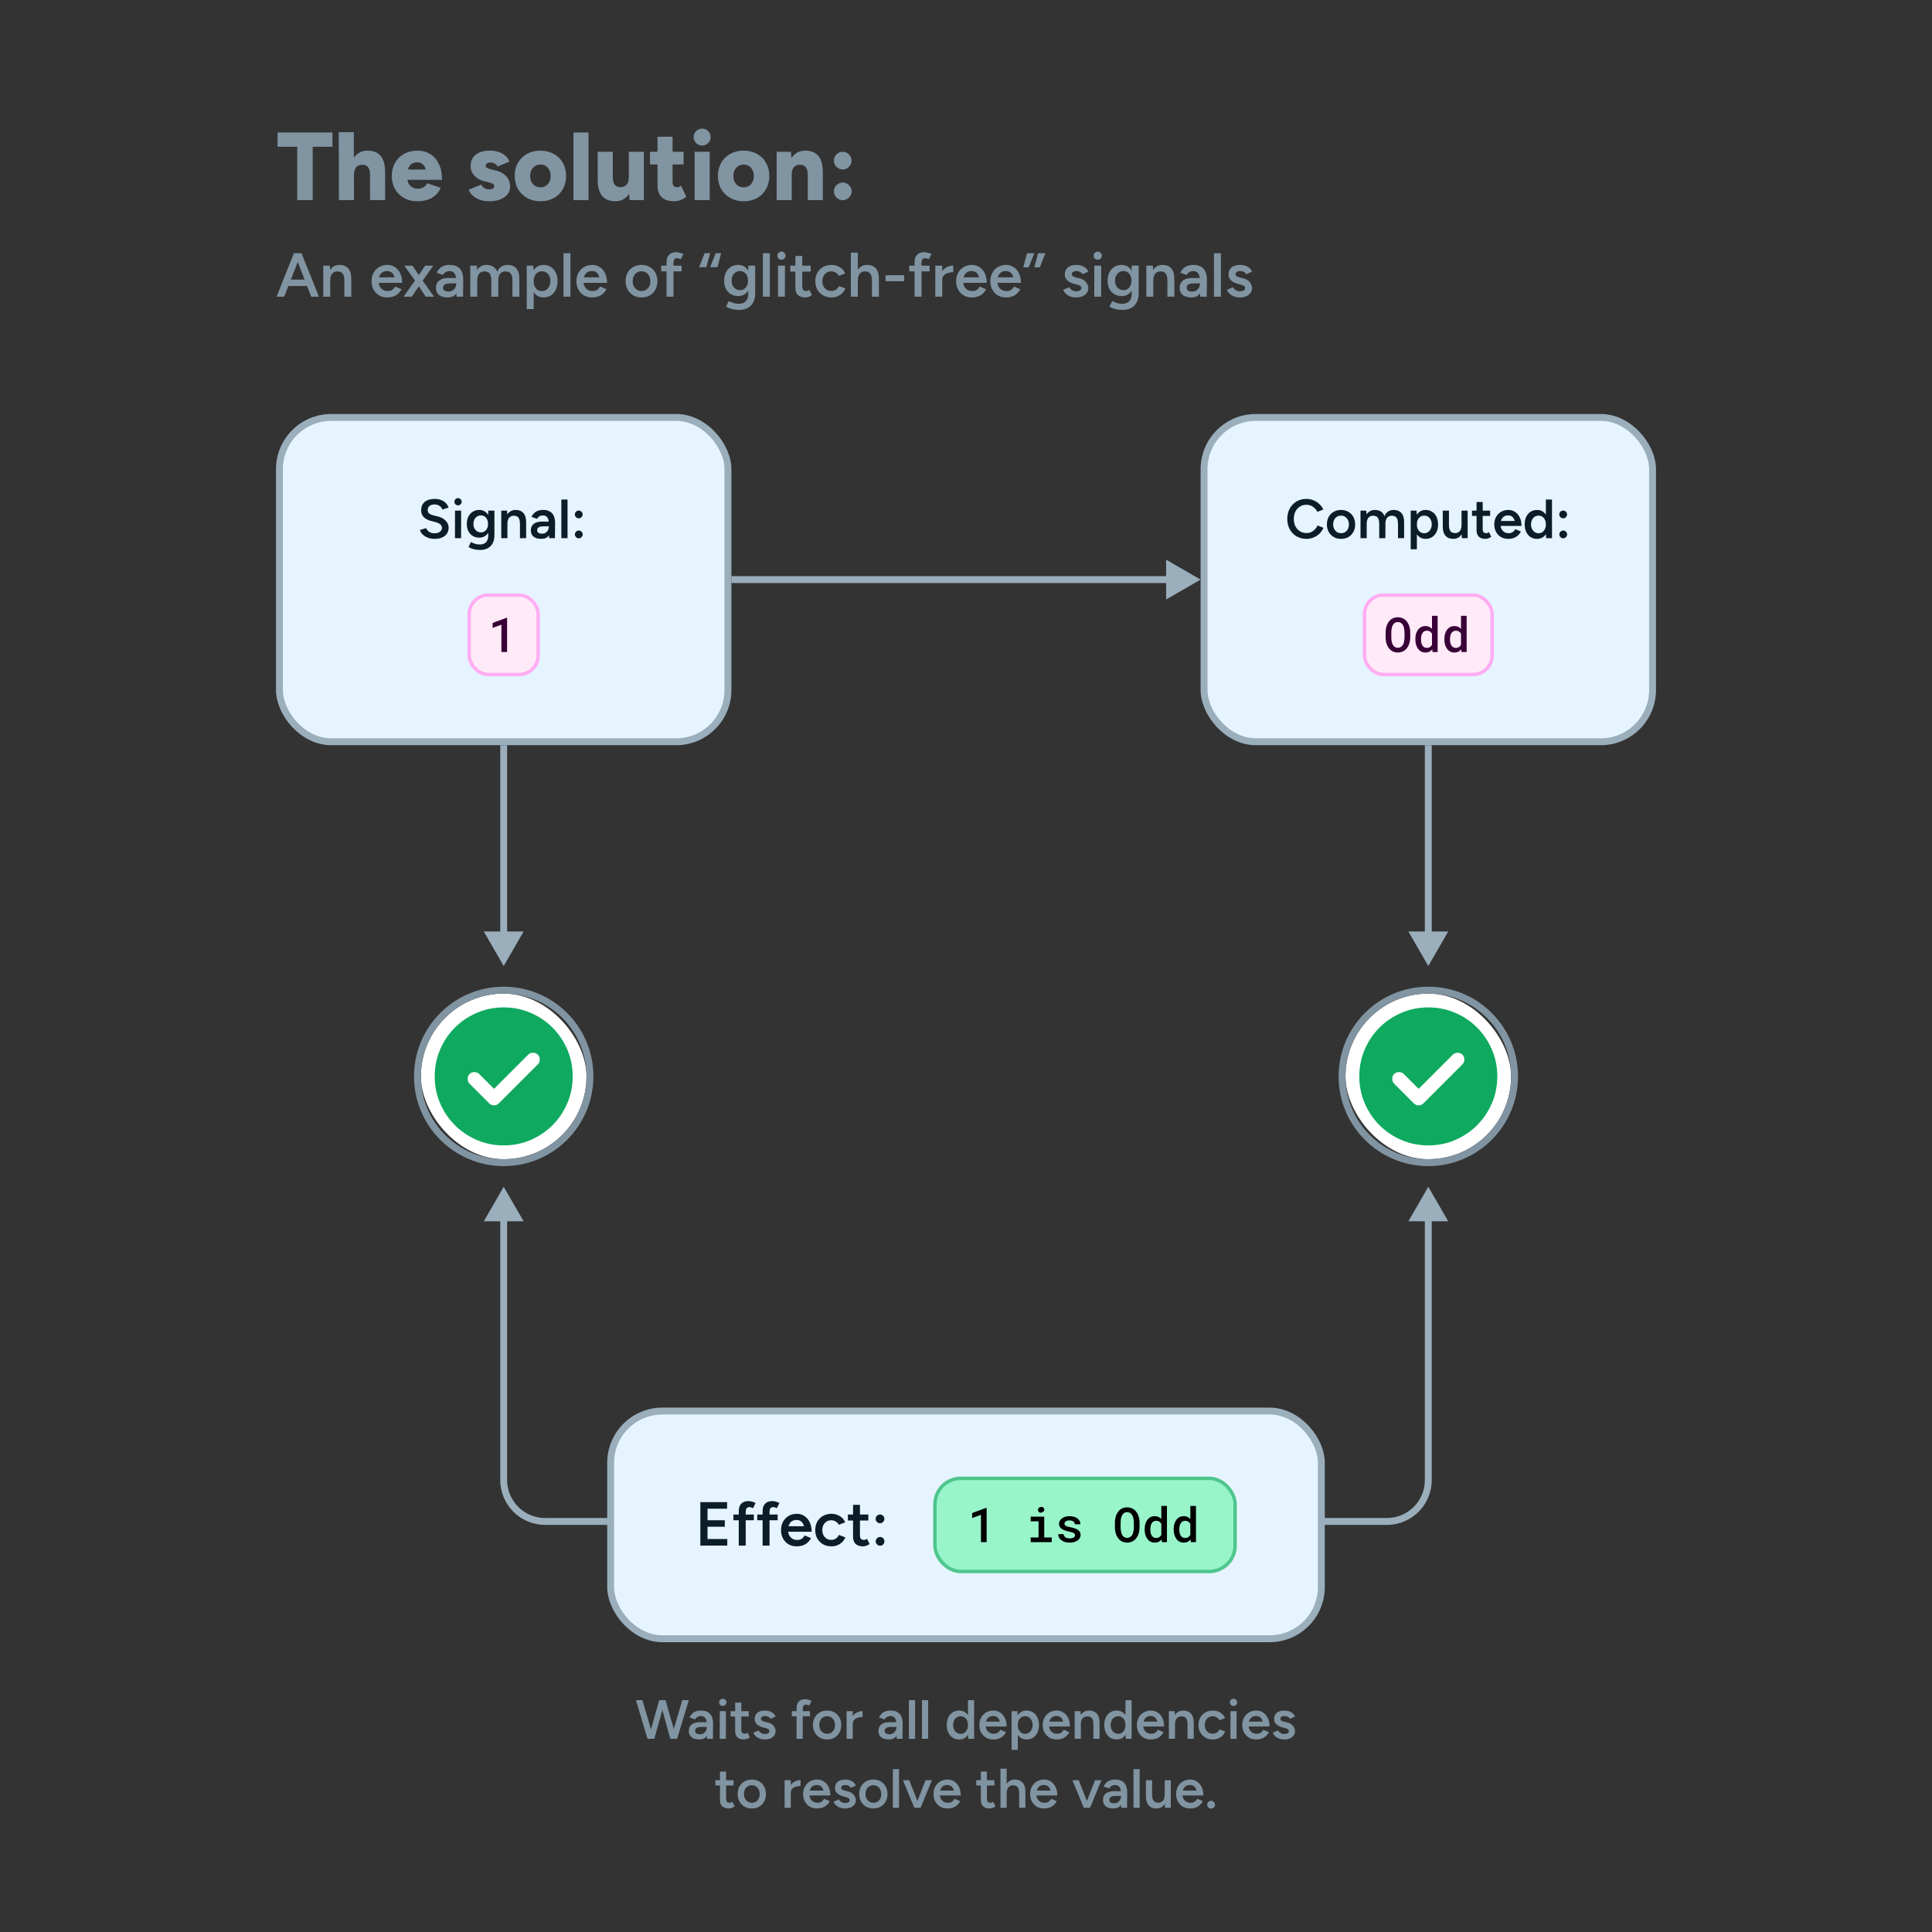 <svg width="560" height="560" viewBox="0 0 560 560" fill="none" xmlns="http://www.w3.org/2000/svg">
<rect x="0" y="0" width="560" height="560" fill="#333333" stroke="none"/>
<rect x="177" y="409" width="206" height="66" rx="15" fill="#E6F4FF"/>
<rect x="177" y="409" width="206" height="66" rx="15" stroke="#9AAEBC" stroke-width="2"/>
<path d="M202.994 448V435.4H205.082V448H202.994ZM204.65 448V446.092H210.806V448H204.65ZM204.65 442.528V440.656H210.086V442.528H204.65ZM204.65 437.308V435.4H210.752V437.308H204.65ZM214.133 448V438.046C214.133 437.098 214.367 436.372 214.835 435.868C215.315 435.352 216.035 435.094 216.995 435.094C217.307 435.094 217.637 435.148 217.985 435.256C218.345 435.352 218.687 435.484 219.011 435.652L218.273 437.146C218.045 437.038 217.841 436.96 217.661 436.912C217.493 436.864 217.343 436.84 217.211 436.84C216.851 436.84 216.581 436.96 216.401 437.2C216.233 437.428 216.149 437.806 216.149 438.334V448H214.133ZM212.585 440.656V439H218.507V440.656H212.585ZM221.041 448V438.046C221.041 437.098 221.275 436.372 221.743 435.868C222.223 435.352 222.943 435.094 223.903 435.094C224.215 435.094 224.545 435.148 224.893 435.256C225.253 435.352 225.595 435.484 225.919 435.652L225.181 437.146C224.953 437.038 224.749 436.96 224.569 436.912C224.401 436.864 224.251 436.84 224.119 436.84C223.759 436.84 223.489 436.96 223.309 437.2C223.141 437.428 223.057 437.806 223.057 438.334V448H221.041ZM219.493 440.656V439H225.415V440.656H219.493ZM230.905 448.216C230.029 448.216 229.249 448.018 228.565 447.622C227.893 447.214 227.359 446.656 226.963 445.948C226.579 445.24 226.387 444.424 226.387 443.5C226.387 442.576 226.585 441.76 226.981 441.052C227.377 440.344 227.917 439.792 228.601 439.396C229.297 438.988 230.089 438.784 230.977 438.784C231.781 438.784 232.501 438.994 233.137 439.414C233.785 439.822 234.301 440.416 234.685 441.196C235.069 441.976 235.261 442.906 235.261 443.986H233.227C233.227 443.206 233.131 442.564 232.939 442.06C232.759 441.556 232.495 441.184 232.147 440.944C231.811 440.692 231.397 440.566 230.905 440.566C230.389 440.566 229.945 440.68 229.573 440.908C229.201 441.136 228.919 441.472 228.727 441.916C228.535 442.348 228.439 442.894 228.439 443.554C228.439 444.142 228.553 444.646 228.781 445.066C229.021 445.486 229.339 445.81 229.735 446.038C230.143 446.254 230.593 446.362 231.085 446.362C231.625 446.362 232.069 446.242 232.417 446.002C232.765 445.75 233.035 445.432 233.227 445.048L235.081 445.84C234.829 446.32 234.505 446.74 234.109 447.1C233.725 447.46 233.263 447.736 232.723 447.928C232.195 448.12 231.589 448.216 230.905 448.216ZM227.719 443.986V442.384H234.199V443.986H227.719ZM241.017 448.216C240.093 448.216 239.277 448.018 238.569 447.622C237.861 447.214 237.303 446.656 236.895 445.948C236.499 445.24 236.301 444.424 236.301 443.5C236.301 442.576 236.499 441.76 236.895 441.052C237.303 440.344 237.855 439.792 238.551 439.396C239.259 438.988 240.069 438.784 240.981 438.784C241.869 438.784 242.673 439 243.393 439.432C244.113 439.852 244.647 440.458 244.995 441.25L243.123 441.97C242.931 441.574 242.637 441.256 242.241 441.016C241.845 440.776 241.395 440.656 240.891 440.656C240.399 440.656 239.961 440.782 239.577 441.034C239.193 441.274 238.893 441.61 238.677 442.042C238.461 442.462 238.353 442.948 238.353 443.5C238.353 444.052 238.461 444.544 238.677 444.976C238.905 445.396 239.211 445.732 239.595 445.984C239.991 446.224 240.435 446.344 240.927 446.344C241.431 446.344 241.881 446.218 242.277 445.966C242.673 445.702 242.967 445.348 243.159 444.904L245.031 445.624C244.683 446.44 244.149 447.076 243.429 447.532C242.721 447.988 241.917 448.216 241.017 448.216ZM250.178 448.216C249.23 448.216 248.504 447.982 248 447.514C247.508 447.034 247.262 446.35 247.262 445.462V436.192H249.26V445.084C249.26 445.504 249.356 445.822 249.548 446.038C249.752 446.254 250.046 446.362 250.43 446.362C250.55 446.362 250.682 446.338 250.826 446.29C250.97 446.242 251.132 446.152 251.312 446.02L252.05 447.55C251.738 447.766 251.426 447.928 251.114 448.036C250.802 448.156 250.49 448.216 250.178 448.216ZM245.768 440.728V439H251.69V440.728H245.768ZM255.085 441.52C254.737 441.52 254.437 441.394 254.185 441.142C253.933 440.89 253.807 440.59 253.807 440.242C253.807 439.894 253.933 439.6 254.185 439.36C254.437 439.108 254.737 438.982 255.085 438.982C255.421 438.982 255.715 439.108 255.967 439.36C256.219 439.6 256.345 439.894 256.345 440.242C256.345 440.59 256.219 440.89 255.967 441.142C255.715 441.394 255.421 441.52 255.085 441.52ZM255.103 448.036C254.755 448.036 254.455 447.91 254.203 447.658C253.951 447.406 253.825 447.106 253.825 446.758C253.825 446.41 253.951 446.116 254.203 445.876C254.455 445.624 254.755 445.498 255.103 445.498C255.451 445.498 255.745 445.624 255.985 445.876C256.237 446.116 256.363 446.41 256.363 446.758C256.363 447.106 256.237 447.406 255.985 447.658C255.745 447.91 255.451 448.036 255.103 448.036Z" fill="#0B1D28"/>
<rect x="271" y="428.5" width="87" height="27" rx="7.5" fill="#98F5C9"/>
<rect x="271" y="428.5" width="87" height="27" rx="7.5" stroke="#4EC68D"/>
<path d="M285.982 447H284.335V439.07L281.785 440.007V438.564L285.88 437.047H285.982V447ZM298.752 439.604H302.676V445.646H304.85V447H298.752V445.646H301.028V440.964H298.752V439.604ZM300.878 437.689C300.878 437.557 300.901 437.437 300.946 437.327C300.992 437.213 301.058 437.115 301.145 437.033C301.227 436.956 301.325 436.896 301.438 436.855C301.557 436.81 301.689 436.787 301.835 436.787C302.081 436.787 302.279 436.851 302.43 436.979C302.585 437.102 302.674 437.261 302.696 437.457C302.728 437.658 302.694 437.833 302.594 437.983C302.493 438.129 302.348 438.227 302.156 438.277C302.061 438.364 301.947 438.421 301.814 438.448C301.682 438.476 301.536 438.464 301.377 438.414C301.213 438.364 301.088 438.275 301.001 438.147C300.919 438.015 300.878 437.863 300.878 437.689ZM311.617 444.997C311.617 444.869 311.588 444.756 311.528 444.655C311.474 444.555 311.38 444.459 311.248 444.368C311.107 444.286 310.922 444.209 310.694 444.136C310.466 444.063 310.182 443.994 309.84 443.931C309.411 443.844 309.02 443.737 308.664 443.609C308.313 443.482 308.01 443.327 307.755 443.145C307.504 442.971 307.308 442.766 307.167 442.529C307.026 442.292 306.955 442.017 306.955 441.702C306.955 441.401 307.026 441.117 307.167 440.848C307.313 440.574 307.52 440.335 307.789 440.13C308.053 439.925 308.372 439.763 308.746 439.645C309.124 439.526 309.544 439.467 310.004 439.467C310.496 439.467 310.938 439.528 311.33 439.651C311.722 439.77 312.055 439.934 312.328 440.144C312.597 440.353 312.804 440.602 312.95 440.889C313.096 441.176 313.169 441.486 313.169 441.818H311.535C311.535 441.682 311.506 441.552 311.446 441.429C311.392 441.301 311.31 441.187 311.2 441.087C311.073 440.968 310.909 440.875 310.708 440.807C310.507 440.734 310.273 440.697 310.004 440.697C309.758 440.697 309.541 440.725 309.354 440.779C309.172 440.829 309.022 440.9 308.903 440.991C308.785 441.073 308.696 441.171 308.637 441.285C308.577 441.395 308.548 441.511 308.548 441.634C308.548 441.761 308.573 441.878 308.623 441.982C308.673 442.083 308.762 442.172 308.89 442.249C309.008 442.331 309.172 442.406 309.382 442.475C309.596 442.543 309.865 442.604 310.188 442.659C310.64 442.741 311.052 442.841 311.426 442.96C311.799 443.078 312.118 443.224 312.383 443.397C312.647 443.58 312.852 443.794 312.998 444.04C313.144 444.286 313.217 444.578 313.217 444.915C313.217 445.243 313.139 445.544 312.984 445.817C312.834 446.091 312.62 446.326 312.342 446.521C312.059 446.717 311.722 446.87 311.33 446.979C310.938 447.089 310.503 447.144 310.024 447.144C309.491 447.144 309.017 447.073 308.603 446.932C308.192 446.79 307.848 446.604 307.57 446.371C307.288 446.143 307.074 445.881 306.928 445.585C306.782 445.289 306.709 444.988 306.709 444.683H308.295C308.309 444.91 308.368 445.104 308.473 445.264C308.582 445.419 308.719 445.544 308.883 445.64C309.042 445.74 309.225 445.813 309.43 445.858C309.635 445.899 309.842 445.92 310.052 445.92C310.334 445.92 310.58 445.89 310.79 445.831C311.004 445.772 311.175 445.692 311.303 445.592C311.408 445.51 311.485 445.421 311.535 445.325C311.59 445.225 311.617 445.116 311.617 444.997ZM330.307 442.687C330.307 443.088 330.27 443.475 330.197 443.849C330.129 444.222 330.029 444.576 329.896 444.908C329.755 445.241 329.58 445.549 329.37 445.831C329.16 446.109 328.919 446.348 328.646 446.549C328.381 446.731 328.087 446.875 327.764 446.979C327.445 447.084 327.094 447.137 326.711 447.137C326.314 447.137 325.95 447.082 325.617 446.973C325.289 446.859 324.995 446.704 324.735 446.508C324.471 446.307 324.239 446.066 324.038 445.783C323.842 445.501 323.678 445.191 323.546 444.854C323.418 444.53 323.323 444.186 323.259 443.821C323.195 443.452 323.163 443.074 323.163 442.687V441.374C323.163 440.968 323.197 440.576 323.266 440.198C323.334 439.82 323.437 439.462 323.573 439.125C323.705 438.801 323.867 438.505 324.059 438.236C324.255 437.963 324.485 437.726 324.749 437.525C325.004 437.329 325.294 437.179 325.617 437.074C325.945 436.965 326.305 436.91 326.697 436.91C327.094 436.91 327.458 436.965 327.791 437.074C328.124 437.184 328.422 437.336 328.687 437.532C328.951 437.728 329.181 437.958 329.377 438.223C329.573 438.487 329.737 438.776 329.869 439.091C330.015 439.428 330.124 439.79 330.197 440.178C330.27 440.561 330.307 440.959 330.307 441.374V442.687ZM328.652 441.36C328.648 441.11 328.632 440.864 328.604 440.622C328.582 440.381 328.541 440.15 328.481 439.932C328.413 439.681 328.322 439.453 328.208 439.248C328.099 439.038 327.964 438.861 327.805 438.715C327.663 438.587 327.502 438.487 327.319 438.414C327.137 438.341 326.93 438.305 326.697 438.305C326.474 438.305 326.273 438.341 326.096 438.414C325.918 438.482 325.763 438.578 325.631 438.701C325.471 438.852 325.337 439.032 325.228 439.241C325.118 439.446 325.034 439.676 324.975 439.932C324.92 440.15 324.879 440.383 324.852 440.629C324.829 440.87 324.817 441.114 324.817 441.36V442.687C324.817 442.928 324.829 443.167 324.852 443.404C324.874 443.641 324.913 443.869 324.968 444.088C325.027 444.334 325.107 444.564 325.207 444.778C325.312 444.988 325.437 445.166 325.583 445.312C325.724 445.448 325.886 445.558 326.068 445.64C326.255 445.717 326.469 445.756 326.711 445.756C326.943 445.756 327.153 445.717 327.34 445.64C327.531 445.562 327.695 445.457 327.832 445.325C327.992 445.175 328.124 444.997 328.229 444.792C328.338 444.582 328.424 444.352 328.488 444.102C328.543 443.883 328.582 443.655 328.604 443.418C328.632 443.176 328.648 442.933 328.652 442.687V441.36ZM331.79 443.247C331.79 442.687 331.856 442.176 331.988 441.716C332.125 441.251 332.321 440.852 332.576 440.52C332.827 440.187 333.132 439.929 333.492 439.747C333.857 439.56 334.267 439.467 334.723 439.467C335.133 439.467 335.491 439.54 335.796 439.686C336.106 439.827 336.379 440.03 336.616 440.294V436.5H338.25V447H336.767L336.691 446.228C336.454 446.519 336.172 446.745 335.844 446.904C335.516 447.059 335.137 447.137 334.709 447.137C334.258 447.137 333.852 447.043 333.492 446.856C333.132 446.665 332.827 446.401 332.576 446.063C332.326 445.731 332.132 445.337 331.995 444.881C331.858 444.421 331.79 443.924 331.79 443.391V443.247ZM333.424 443.391C333.424 443.719 333.456 444.029 333.52 444.32C333.583 444.612 333.684 444.865 333.82 445.079C333.957 445.302 334.132 445.478 334.347 445.605C334.561 445.729 334.818 445.79 335.119 445.79C335.488 445.79 335.794 445.71 336.035 445.551C336.277 445.387 336.47 445.166 336.616 444.888V441.709C336.47 441.436 336.277 441.219 336.035 441.06C335.798 440.896 335.497 440.813 335.133 440.813C334.827 440.813 334.565 440.877 334.347 441.005C334.132 441.132 333.959 441.308 333.827 441.531C333.686 441.755 333.583 442.014 333.52 442.311C333.456 442.602 333.424 442.914 333.424 443.247V443.391ZM340.198 443.247C340.198 442.687 340.264 442.176 340.396 441.716C340.533 441.251 340.729 440.852 340.984 440.52C341.235 440.187 341.54 439.929 341.9 439.747C342.265 439.56 342.675 439.467 343.131 439.467C343.541 439.467 343.899 439.54 344.204 439.686C344.514 439.827 344.787 440.03 345.024 440.294V436.5H346.658V447H345.175L345.1 446.228C344.863 446.519 344.58 446.745 344.252 446.904C343.924 447.059 343.546 447.137 343.117 447.137C342.666 447.137 342.26 447.043 341.9 446.856C341.54 446.665 341.235 446.401 340.984 446.063C340.734 445.731 340.54 445.337 340.403 444.881C340.267 444.421 340.198 443.924 340.198 443.391V443.247ZM341.832 443.391C341.832 443.719 341.864 444.029 341.928 444.32C341.992 444.612 342.092 444.865 342.229 445.079C342.365 445.302 342.541 445.478 342.755 445.605C342.969 445.729 343.227 445.79 343.527 445.79C343.896 445.79 344.202 445.71 344.443 445.551C344.685 445.387 344.879 445.166 345.024 444.888V441.709C344.879 441.436 344.685 441.219 344.443 441.06C344.206 440.896 343.906 440.813 343.541 440.813C343.236 440.813 342.974 440.877 342.755 441.005C342.541 441.132 342.368 441.308 342.235 441.531C342.094 441.755 341.992 442.014 341.928 442.311C341.864 442.602 341.832 442.914 341.832 443.247V443.391Z" fill="black"/>
<path d="M348 168L338 162.227L338 173.774L348 168ZM212 169L339 169L339 167L212 167L212 169Z" fill="#9AAEBC"/>
<rect x="81" y="121" width="130" height="94" rx="15" fill="#E6F4FF"/>
<rect x="81" y="121" width="130" height="94" rx="15" stroke="#9AAEBC" stroke-width="2"/>
<path d="M126.008 156.192C125.421 156.192 124.883 156.123 124.392 155.984C123.912 155.845 123.485 155.653 123.112 155.408C122.749 155.163 122.445 154.891 122.2 154.592C121.965 154.283 121.8 153.963 121.704 153.632L123.528 153.072C123.667 153.467 123.939 153.813 124.344 154.112C124.749 154.411 125.251 154.565 125.848 154.576C126.541 154.576 127.091 154.432 127.496 154.144C127.901 153.856 128.104 153.477 128.104 153.008C128.104 152.581 127.933 152.235 127.592 151.968C127.251 151.691 126.792 151.477 126.216 151.328L124.84 150.976C124.317 150.837 123.843 150.635 123.416 150.368C123 150.101 122.669 149.765 122.424 149.36C122.189 148.955 122.072 148.475 122.072 147.92C122.072 146.875 122.413 146.064 123.096 145.488C123.779 144.901 124.755 144.608 126.024 144.608C126.739 144.608 127.363 144.72 127.896 144.944C128.44 145.157 128.888 145.456 129.24 145.84C129.592 146.213 129.853 146.64 130.024 147.12L128.232 147.696C128.072 147.269 127.795 146.917 127.4 146.64C127.005 146.363 126.515 146.224 125.928 146.224C125.32 146.224 124.84 146.368 124.488 146.656C124.147 146.944 123.976 147.344 123.976 147.856C123.976 148.272 124.109 148.597 124.376 148.832C124.653 149.056 125.027 149.227 125.496 149.344L126.872 149.68C127.875 149.925 128.653 150.347 129.208 150.944C129.763 151.541 130.04 152.203 130.04 152.928C130.04 153.568 129.885 154.133 129.576 154.624C129.267 155.115 128.808 155.499 128.2 155.776C127.603 156.053 126.872 156.192 126.008 156.192ZM131.87 156L131.886 148H133.662L133.646 156H131.87ZM132.766 146.48C132.478 146.48 132.227 146.379 132.014 146.176C131.811 145.963 131.71 145.712 131.71 145.424C131.71 145.136 131.811 144.891 132.014 144.688C132.227 144.485 132.478 144.384 132.766 144.384C133.054 144.384 133.299 144.485 133.502 144.688C133.715 144.891 133.822 145.136 133.822 145.424C133.822 145.712 133.715 145.963 133.502 146.176C133.299 146.379 133.054 146.48 132.766 146.48ZM139.198 159.408C138.632 159.408 138.12 159.36 137.662 159.264C137.214 159.168 136.835 159.056 136.526 158.928C136.216 158.8 135.976 158.677 135.806 158.56L136.494 157.12C136.643 157.195 136.84 157.285 137.086 157.392C137.342 157.509 137.64 157.611 137.982 157.696C138.323 157.781 138.707 157.824 139.134 157.824C139.592 157.824 140.003 157.728 140.366 157.536C140.728 157.355 141.011 157.072 141.214 156.688C141.416 156.304 141.518 155.813 141.518 155.216V148H143.31V155.168C143.31 156.075 143.139 156.843 142.798 157.472C142.456 158.112 141.976 158.592 141.358 158.912C140.739 159.243 140.019 159.408 139.198 159.408ZM138.926 155.84C138.2 155.84 137.566 155.675 137.022 155.344C136.488 155.013 136.067 154.555 135.758 153.968C135.459 153.371 135.31 152.683 135.31 151.904C135.31 151.072 135.459 150.352 135.758 149.744C136.067 149.136 136.488 148.661 137.022 148.32C137.566 147.979 138.2 147.808 138.926 147.808C139.576 147.808 140.142 147.979 140.622 148.32C141.112 148.661 141.491 149.141 141.758 149.76C142.024 150.368 142.158 151.088 142.158 151.92C142.158 152.709 142.024 153.397 141.758 153.984C141.491 154.571 141.112 155.029 140.622 155.36C140.142 155.68 139.576 155.84 138.926 155.84ZM139.422 154.32C139.827 154.32 140.179 154.213 140.478 154C140.787 153.787 141.027 153.499 141.198 153.136C141.368 152.763 141.454 152.336 141.454 151.856C141.454 151.365 141.368 150.939 141.198 150.576C141.027 150.203 140.787 149.915 140.478 149.712C140.168 149.499 139.811 149.392 139.406 149.392C138.979 149.392 138.6 149.499 138.27 149.712C137.95 149.915 137.694 150.203 137.502 150.576C137.32 150.939 137.23 151.365 137.23 151.856C137.23 152.336 137.32 152.763 137.502 153.136C137.694 153.499 137.955 153.787 138.286 154C138.616 154.213 138.995 154.32 139.422 154.32ZM145.289 156V148H146.969L147.081 149.472V156H145.289ZM150.713 156V151.904L152.505 151.424V156H150.713ZM150.713 151.904C150.713 151.264 150.638 150.773 150.489 150.432C150.35 150.08 150.148 149.835 149.881 149.696C149.625 149.557 149.321 149.488 148.969 149.488C148.372 149.477 147.908 149.675 147.577 150.08C147.246 150.485 147.081 151.067 147.081 151.824H146.409C146.409 150.981 146.532 150.261 146.777 149.664C147.022 149.056 147.374 148.597 147.833 148.288C148.292 147.968 148.836 147.808 149.465 147.808C150.436 147.808 151.182 148.107 151.705 148.704C152.238 149.291 152.505 150.197 152.505 151.424L150.713 151.904ZM159.168 156L159.088 154.496V151.888C159.088 151.344 159.029 150.891 158.912 150.528C158.795 150.165 158.608 149.888 158.352 149.696C158.107 149.504 157.781 149.408 157.376 149.408C157.003 149.408 156.672 149.488 156.384 149.648C156.096 149.808 155.856 150.053 155.664 150.384L154.032 149.808C154.213 149.456 154.448 149.125 154.736 148.816C155.024 148.507 155.387 148.261 155.824 148.08C156.272 147.899 156.8 147.808 157.408 147.808C158.187 147.808 158.832 147.952 159.344 148.24C159.867 148.528 160.256 148.955 160.512 149.52C160.768 150.085 160.896 150.784 160.896 151.616L160.848 156H159.168ZM156.896 156.192C155.936 156.192 155.189 155.979 154.656 155.552C154.133 155.125 153.872 154.523 153.872 153.744C153.872 152.912 154.149 152.277 154.704 151.84C155.269 151.403 156.053 151.184 157.056 151.184H159.2V152.56H157.632C156.917 152.56 156.416 152.661 156.128 152.864C155.84 153.056 155.696 153.333 155.696 153.696C155.696 154.005 155.819 154.251 156.064 154.432C156.32 154.603 156.672 154.688 157.12 154.688C157.515 154.688 157.856 154.597 158.144 154.416C158.443 154.224 158.672 153.979 158.832 153.68C159.003 153.371 159.088 153.04 159.088 152.688H159.744C159.744 153.776 159.509 154.635 159.04 155.264C158.581 155.883 157.867 156.192 156.896 156.192ZM162.711 156V144.8H164.503V156H162.711ZM167.756 150.24C167.447 150.24 167.18 150.128 166.956 149.904C166.732 149.68 166.62 149.413 166.62 149.104C166.62 148.795 166.732 148.533 166.956 148.32C167.18 148.096 167.447 147.984 167.756 147.984C168.055 147.984 168.316 148.096 168.54 148.32C168.764 148.533 168.876 148.795 168.876 149.104C168.876 149.413 168.764 149.68 168.54 149.904C168.316 150.128 168.055 150.24 167.756 150.24ZM167.772 156.032C167.463 156.032 167.196 155.92 166.972 155.696C166.748 155.472 166.636 155.205 166.636 154.896C166.636 154.587 166.748 154.325 166.972 154.112C167.196 153.888 167.463 153.776 167.772 153.776C168.081 153.776 168.343 153.888 168.556 154.112C168.78 154.325 168.892 154.587 168.892 154.896C168.892 155.205 168.78 155.472 168.556 155.696C168.343 155.92 168.081 156.032 167.772 156.032Z" fill="#0B1D28"/>
<rect x="136" y="172.5" width="20" height="23" rx="5.5" fill="#FFEBF7"/>
<rect x="136" y="172.5" width="20" height="23" rx="5.5" stroke="#FFADF3"/>
<path d="M146.982 189H145.335V181.07L142.785 182.007V180.564L146.88 179.047H146.982V189Z" fill="#380037"/>
<path d="M146 280L151.774 270H140.226L146 280ZM145 216V271H147V216H145Z" fill="#9AAEBC"/>
<path d="M146 344L151.774 354H140.226L146 344ZM145 429V353H147V429H145ZM158 440H177V442H158V440ZM147 429C147 435.075 151.925 440 158 440V442C150.82 442 145 436.18 145 429H147Z" fill="#9AAEBC"/>
<path d="M414 344L408.226 354H419.774L414 344ZM415 429V353H413V429H415ZM402 440H383V442H402V440ZM413 429C413 435.075 408.075 440 402 440V442C409.18 442 415 436.18 415 429H413Z" fill="#9AAEBC"/>
<rect x="122" y="288" width="48" height="48" rx="24" fill="white"/>
<path d="M143.2 315.6L138.9 311.3C138.533 310.933 138.067 310.75 137.5 310.75C136.933 310.75 136.467 310.933 136.1 311.3C135.733 311.667 135.55 312.133 135.55 312.7C135.55 313.267 135.733 313.733 136.1 314.1L141.8 319.8C142.2 320.2 142.667 320.4 143.2 320.4C143.733 320.4 144.2 320.2 144.6 319.8L155.9 308.5C156.267 308.133 156.45 307.667 156.45 307.1C156.45 306.533 156.267 306.067 155.9 305.7C155.533 305.333 155.067 305.15 154.5 305.15C153.933 305.15 153.467 305.333 153.1 305.7L143.2 315.6ZM146 332C143.233 332 140.633 331.475 138.2 330.425C135.767 329.375 133.65 327.95 131.85 326.15C130.05 324.35 128.625 322.233 127.575 319.8C126.525 317.367 126 314.767 126 312C126 309.233 126.525 306.633 127.575 304.2C128.625 301.767 130.05 299.65 131.85 297.85C133.65 296.05 135.767 294.625 138.2 293.575C140.633 292.525 143.233 292 146 292C148.767 292 151.367 292.525 153.8 293.575C156.233 294.625 158.35 296.05 160.15 297.85C161.95 299.65 163.375 301.767 164.425 304.2C165.475 306.633 166 309.233 166 312C166 314.767 165.475 317.367 164.425 319.8C163.375 322.233 161.95 324.35 160.15 326.15C158.35 327.95 156.233 329.375 153.8 330.425C151.367 331.475 148.767 332 146 332Z" fill="#0FA95F"/>
<circle cx="146" cy="312" r="25" stroke="#8194A2" stroke-width="2"/>
<path d="M414 280L419.774 270H408.226L414 280ZM413 216V271H415V216H413Z" fill="#9AAEBC"/>
<rect x="349" y="121" width="130" height="94" rx="15" fill="#E6F4FF"/>
<rect x="349" y="121" width="130" height="94" rx="15" stroke="#9AAEBC" stroke-width="2"/>
<path d="M378.676 156.192C377.599 156.192 376.639 155.947 375.796 155.456C374.964 154.955 374.308 154.272 373.828 153.408C373.359 152.533 373.124 151.531 373.124 150.4C373.124 149.269 373.359 148.272 373.828 147.408C374.308 146.533 374.964 145.851 375.796 145.36C376.628 144.859 377.583 144.608 378.66 144.608C379.385 144.608 380.068 144.741 380.708 145.008C381.348 145.264 381.913 145.621 382.404 146.08C382.905 146.539 383.289 147.072 383.556 147.68L381.86 148.368C381.668 147.963 381.407 147.605 381.076 147.296C380.756 146.976 380.388 146.731 379.972 146.56C379.556 146.389 379.119 146.304 378.66 146.304C377.956 146.304 377.327 146.48 376.772 146.832C376.228 147.184 375.796 147.669 375.476 148.288C375.167 148.896 375.012 149.6 375.012 150.4C375.012 151.2 375.167 151.909 375.476 152.528C375.796 153.147 376.233 153.632 376.788 153.984C377.353 154.336 377.993 154.512 378.708 154.512C379.177 154.512 379.615 154.421 380.02 154.24C380.436 154.048 380.804 153.787 381.124 153.456C381.455 153.125 381.716 152.741 381.908 152.304L383.604 152.992C383.337 153.621 382.959 154.181 382.468 154.672C381.977 155.152 381.407 155.525 380.756 155.792C380.105 156.059 379.412 156.192 378.676 156.192ZM388.735 156.192C387.935 156.192 387.22 156.016 386.591 155.664C385.972 155.301 385.487 154.805 385.135 154.176C384.783 153.547 384.607 152.821 384.607 152C384.607 151.179 384.777 150.453 385.118 149.824C385.471 149.195 385.956 148.704 386.575 148.352C387.193 147.989 387.903 147.808 388.703 147.808C389.503 147.808 390.212 147.989 390.831 148.352C391.449 148.704 391.929 149.195 392.271 149.824C392.623 150.453 392.799 151.179 392.799 152C392.799 152.821 392.628 153.547 392.286 154.176C391.945 154.805 391.465 155.301 390.847 155.664C390.228 156.016 389.524 156.192 388.735 156.192ZM388.735 154.544C389.172 154.544 389.561 154.437 389.903 154.224C390.244 154 390.511 153.701 390.703 153.328C390.895 152.944 390.991 152.501 390.991 152C390.991 151.499 390.889 151.061 390.687 150.688C390.495 150.304 390.228 150.005 389.887 149.792C389.545 149.568 389.151 149.456 388.703 149.456C388.255 149.456 387.86 149.563 387.519 149.776C387.177 149.989 386.911 150.288 386.719 150.672C386.527 151.056 386.431 151.499 386.431 152C386.431 152.501 386.527 152.944 386.719 153.328C386.921 153.701 387.193 154 387.535 154.224C387.887 154.437 388.287 154.544 388.735 154.544ZM394.351 156V148H396.031L396.143 149.472V156H394.351ZM399.775 156V151.904L401.567 151.424V156H399.775ZM405.215 156V151.904L406.991 151.424V156H405.215ZM399.775 151.904C399.775 151.264 399.701 150.773 399.551 150.432C399.413 150.08 399.21 149.835 398.943 149.696C398.687 149.557 398.383 149.488 398.031 149.488C397.434 149.477 396.97 149.675 396.639 150.08C396.309 150.485 396.143 151.067 396.143 151.824H395.471C395.471 150.981 395.594 150.261 395.839 149.664C396.085 149.056 396.437 148.597 396.895 148.288C397.354 147.968 397.898 147.808 398.527 147.808C399.498 147.808 400.245 148.107 400.767 148.704C401.301 149.291 401.567 150.197 401.567 151.424L399.775 151.904ZM405.215 151.904C405.215 151.264 405.141 150.773 404.991 150.432C404.842 150.08 404.634 149.835 404.367 149.696C404.111 149.557 403.813 149.488 403.471 149.488C402.863 149.477 402.394 149.675 402.063 150.08C401.733 150.485 401.567 151.067 401.567 151.824H400.895C400.895 150.981 401.018 150.261 401.263 149.664C401.509 149.056 401.861 148.597 402.319 148.288C402.778 147.968 403.322 147.808 403.951 147.808C404.922 147.808 405.674 148.107 406.207 148.704C406.741 149.291 407.002 150.197 406.991 151.424L405.215 151.904ZM408.9 159.2V148H410.58L410.692 149.472V159.2H408.9ZM413.22 156.192C412.548 156.192 411.967 156.021 411.476 155.68C410.996 155.328 410.628 154.837 410.372 154.208C410.116 153.579 409.988 152.843 409.988 152C409.988 151.147 410.116 150.411 410.372 149.792C410.628 149.163 410.996 148.677 411.476 148.336C411.967 147.984 412.548 147.808 413.22 147.808C413.945 147.808 414.575 147.984 415.108 148.336C415.652 148.677 416.073 149.163 416.372 149.792C416.681 150.411 416.836 151.147 416.836 152C416.836 152.843 416.681 153.579 416.372 154.208C416.073 154.837 415.652 155.328 415.108 155.68C414.575 156.021 413.945 156.192 413.22 156.192ZM412.772 154.56C413.199 154.56 413.577 154.453 413.908 154.24C414.239 154.016 414.5 153.712 414.692 153.328C414.895 152.944 414.996 152.501 414.996 152C414.996 151.499 414.9 151.056 414.708 150.672C414.527 150.288 414.271 149.989 413.94 149.776C413.609 149.563 413.225 149.456 412.788 149.456C412.383 149.456 412.02 149.563 411.7 149.776C411.38 149.989 411.129 150.288 410.948 150.672C410.777 151.056 410.692 151.499 410.692 152C410.692 152.501 410.777 152.944 410.948 153.328C411.129 153.712 411.375 154.016 411.684 154.24C412.004 154.453 412.367 154.56 412.772 154.56ZM423.727 156L423.631 154.528V148H425.407V156H423.727ZM418.191 152.576V148H419.983V152.096L418.191 152.576ZM419.983 152.096C419.983 152.725 420.058 153.216 420.207 153.568C420.356 153.92 420.559 154.165 420.815 154.304C421.082 154.443 421.386 154.512 421.727 154.512C422.335 154.523 422.804 154.325 423.135 153.92C423.466 153.515 423.631 152.933 423.631 152.176H424.303C424.303 153.019 424.175 153.744 423.919 154.352C423.674 154.949 423.322 155.408 422.863 155.728C422.415 156.037 421.876 156.192 421.247 156.192C420.276 156.192 419.524 155.893 418.991 155.296C418.458 154.699 418.191 153.792 418.191 152.576L419.983 152.096ZM430.582 156.192C429.74 156.192 429.094 155.984 428.646 155.568C428.209 155.141 427.99 154.533 427.99 153.744V145.504H429.766V153.408C429.766 153.781 429.852 154.064 430.022 154.256C430.204 154.448 430.465 154.544 430.806 154.544C430.913 154.544 431.03 154.523 431.158 154.48C431.286 154.437 431.43 154.357 431.59 154.24L432.246 155.6C431.969 155.792 431.692 155.936 431.414 156.032C431.137 156.139 430.86 156.192 430.582 156.192ZM426.662 149.536V148H431.926V149.536H426.662ZM437.138 156.192C436.359 156.192 435.666 156.016 435.058 155.664C434.461 155.301 433.986 154.805 433.634 154.176C433.293 153.547 433.122 152.821 433.122 152C433.122 151.179 433.298 150.453 433.65 149.824C434.002 149.195 434.482 148.704 435.09 148.352C435.709 147.989 436.413 147.808 437.202 147.808C437.917 147.808 438.557 147.995 439.122 148.368C439.698 148.731 440.157 149.259 440.498 149.952C440.839 150.645 441.01 151.472 441.01 152.432H439.202C439.202 151.739 439.117 151.168 438.946 150.72C438.786 150.272 438.551 149.941 438.242 149.728C437.943 149.504 437.575 149.392 437.138 149.392C436.679 149.392 436.285 149.493 435.954 149.696C435.623 149.899 435.373 150.197 435.202 150.592C435.031 150.976 434.946 151.461 434.946 152.048C434.946 152.571 435.047 153.019 435.25 153.392C435.463 153.765 435.746 154.053 436.098 154.256C436.461 154.448 436.861 154.544 437.298 154.544C437.778 154.544 438.173 154.437 438.482 154.224C438.791 154 439.031 153.717 439.202 153.376L440.85 154.08C440.626 154.507 440.338 154.88 439.986 155.2C439.645 155.52 439.234 155.765 438.754 155.936C438.285 156.107 437.746 156.192 437.138 156.192ZM434.306 152.432V151.008H440.066V152.432H434.306ZM448.159 156L448.079 154.512V144.8H449.855V156H448.159ZM445.551 156.192C444.825 156.192 444.191 156.021 443.647 155.68C443.113 155.328 442.692 154.837 442.383 154.208C442.084 153.579 441.935 152.843 441.935 152C441.935 151.147 442.084 150.411 442.383 149.792C442.692 149.163 443.113 148.677 443.647 148.336C444.191 147.984 444.825 147.808 445.551 147.808C446.223 147.808 446.799 147.984 447.279 148.336C447.769 148.677 448.143 149.163 448.399 149.792C448.655 150.411 448.783 151.147 448.783 152C448.783 152.843 448.655 153.579 448.399 154.208C448.143 154.837 447.769 155.328 447.279 155.68C446.799 156.021 446.223 156.192 445.551 156.192ZM445.999 154.56C446.404 154.56 446.761 154.453 447.071 154.24C447.391 154.016 447.636 153.712 447.807 153.328C447.988 152.944 448.079 152.501 448.079 152C448.079 151.499 447.988 151.056 447.807 150.672C447.636 150.288 447.391 149.989 447.071 149.776C446.761 149.563 446.399 149.456 445.983 149.456C445.556 149.456 445.177 149.563 444.847 149.776C444.516 149.989 444.255 150.288 444.063 150.672C443.881 151.056 443.785 151.499 443.775 152C443.785 152.501 443.881 152.944 444.063 153.328C444.255 153.712 444.516 154.016 444.847 154.24C445.188 154.453 445.572 154.56 445.999 154.56ZM453.1 150.24C452.79 150.24 452.524 150.128 452.3 149.904C452.076 149.68 451.964 149.413 451.964 149.104C451.964 148.795 452.076 148.533 452.3 148.32C452.524 148.096 452.79 147.984 453.1 147.984C453.398 147.984 453.66 148.096 453.884 148.32C454.108 148.533 454.22 148.795 454.22 149.104C454.22 149.413 454.108 149.68 453.884 149.904C453.66 150.128 453.398 150.24 453.1 150.24ZM453.116 156.032C452.806 156.032 452.54 155.92 452.316 155.696C452.092 155.472 451.98 155.205 451.98 154.896C451.98 154.587 452.092 154.325 452.316 154.112C452.54 153.888 452.806 153.776 453.116 153.776C453.425 153.776 453.686 153.888 453.9 154.112C454.124 154.325 454.236 154.587 454.236 154.896C454.236 155.205 454.124 155.472 453.9 155.696C453.686 155.92 453.425 156.032 453.116 156.032Z" fill="#0B1D28"/>
<rect x="395.5" y="172.5" width="37" height="23" rx="5.5" fill="#FFEBF7"/>
<rect x="395.5" y="172.5" width="37" height="23" rx="5.5" stroke="#FFADF3"/>
<path d="M408.766 184.687C408.766 185.088 408.729 185.475 408.656 185.849C408.588 186.222 408.488 186.576 408.355 186.908C408.214 187.241 408.039 187.549 407.829 187.831C407.619 188.109 407.378 188.348 407.104 188.549C406.84 188.731 406.546 188.875 406.223 188.979C405.904 189.084 405.553 189.137 405.17 189.137C404.773 189.137 404.409 189.082 404.076 188.973C403.748 188.859 403.454 188.704 403.194 188.508C402.93 188.307 402.698 188.066 402.497 187.783C402.301 187.501 402.137 187.191 402.005 186.854C401.877 186.53 401.782 186.186 401.718 185.821C401.654 185.452 401.622 185.074 401.622 184.687V183.374C401.622 182.968 401.656 182.576 401.725 182.198C401.793 181.82 401.896 181.462 402.032 181.125C402.164 180.801 402.326 180.505 402.518 180.236C402.714 179.963 402.944 179.726 403.208 179.525C403.463 179.329 403.753 179.179 404.076 179.074C404.404 178.965 404.764 178.91 405.156 178.91C405.553 178.91 405.917 178.965 406.25 179.074C406.583 179.184 406.881 179.336 407.146 179.532C407.41 179.728 407.64 179.958 407.836 180.223C408.032 180.487 408.196 180.776 408.328 181.091C408.474 181.428 408.583 181.79 408.656 182.178C408.729 182.561 408.766 182.959 408.766 183.374V184.687ZM407.111 183.36C407.107 183.11 407.091 182.864 407.063 182.622C407.041 182.381 407 182.15 406.94 181.932C406.872 181.681 406.781 181.453 406.667 181.248C406.558 181.038 406.423 180.861 406.264 180.715C406.122 180.587 405.961 180.487 405.778 180.414C405.596 180.341 405.389 180.305 405.156 180.305C404.933 180.305 404.732 180.341 404.555 180.414C404.377 180.482 404.222 180.578 404.09 180.701C403.93 180.852 403.796 181.032 403.687 181.241C403.577 181.446 403.493 181.676 403.434 181.932C403.379 182.15 403.338 182.383 403.311 182.629C403.288 182.87 403.276 183.114 403.276 183.36V184.687C403.276 184.928 403.288 185.167 403.311 185.404C403.333 185.641 403.372 185.869 403.427 186.088C403.486 186.334 403.566 186.564 403.666 186.778C403.771 186.988 403.896 187.166 404.042 187.312C404.183 187.448 404.345 187.558 404.527 187.64C404.714 187.717 404.928 187.756 405.17 187.756C405.402 187.756 405.612 187.717 405.799 187.64C405.99 187.562 406.154 187.457 406.291 187.325C406.451 187.175 406.583 186.997 406.688 186.792C406.797 186.582 406.883 186.352 406.947 186.102C407.002 185.883 407.041 185.655 407.063 185.418C407.091 185.176 407.107 184.933 407.111 184.687V183.36ZM410.249 185.247C410.249 184.687 410.315 184.176 410.447 183.716C410.584 183.251 410.78 182.852 411.035 182.52C411.286 182.187 411.591 181.929 411.951 181.747C412.316 181.56 412.726 181.467 413.182 181.467C413.592 181.467 413.95 181.54 414.255 181.686C414.565 181.827 414.838 182.03 415.075 182.294V178.5H416.709V189H415.226L415.15 188.228C414.913 188.519 414.631 188.745 414.303 188.904C413.975 189.059 413.596 189.137 413.168 189.137C412.717 189.137 412.311 189.043 411.951 188.856C411.591 188.665 411.286 188.401 411.035 188.063C410.785 187.731 410.591 187.337 410.454 186.881C410.317 186.421 410.249 185.924 410.249 185.391V185.247ZM411.883 185.391C411.883 185.719 411.915 186.029 411.979 186.32C412.042 186.612 412.143 186.865 412.279 187.079C412.416 187.302 412.591 187.478 412.806 187.605C413.02 187.729 413.277 187.79 413.578 187.79C413.947 187.79 414.253 187.71 414.494 187.551C414.736 187.387 414.929 187.166 415.075 186.888V183.709C414.929 183.436 414.736 183.219 414.494 183.06C414.257 182.896 413.956 182.813 413.592 182.813C413.286 182.813 413.024 182.877 412.806 183.005C412.591 183.132 412.418 183.308 412.286 183.531C412.145 183.755 412.042 184.014 411.979 184.311C411.915 184.602 411.883 184.914 411.883 185.247V185.391ZM418.657 185.247C418.657 184.687 418.723 184.176 418.855 183.716C418.992 183.251 419.188 182.852 419.443 182.52C419.694 182.187 419.999 181.929 420.359 181.747C420.724 181.56 421.134 181.467 421.59 181.467C422 181.467 422.358 181.54 422.663 181.686C422.973 181.827 423.246 182.03 423.483 182.294V178.5H425.117V189H423.634L423.559 188.228C423.322 188.519 423.039 188.745 422.711 188.904C422.383 189.059 422.005 189.137 421.576 189.137C421.125 189.137 420.719 189.043 420.359 188.856C419.999 188.665 419.694 188.401 419.443 188.063C419.193 187.731 418.999 187.337 418.862 186.881C418.726 186.421 418.657 185.924 418.657 185.391V185.247ZM420.291 185.391C420.291 185.719 420.323 186.029 420.387 186.32C420.451 186.612 420.551 186.865 420.688 187.079C420.824 187.302 421 187.478 421.214 187.605C421.428 187.729 421.686 187.79 421.986 187.79C422.355 187.79 422.661 187.71 422.902 187.551C423.144 187.387 423.338 187.166 423.483 186.888V183.709C423.338 183.436 423.144 183.219 422.902 183.06C422.665 182.896 422.365 182.813 422 182.813C421.695 182.813 421.433 182.877 421.214 183.005C421 183.132 420.826 183.308 420.694 183.531C420.553 183.755 420.451 184.014 420.387 184.311C420.323 184.602 420.291 184.914 420.291 185.247V185.391Z" fill="#380037"/>
<rect x="390" y="288" width="48" height="48" rx="24" fill="white"/>
<path d="M411.2 315.6L406.9 311.3C406.533 310.933 406.067 310.75 405.5 310.75C404.933 310.75 404.467 310.933 404.1 311.3C403.733 311.667 403.55 312.133 403.55 312.7C403.55 313.267 403.733 313.733 404.1 314.1L409.8 319.8C410.2 320.2 410.667 320.4 411.2 320.4C411.733 320.4 412.2 320.2 412.6 319.8L423.9 308.5C424.267 308.133 424.45 307.667 424.45 307.1C424.45 306.533 424.267 306.067 423.9 305.7C423.533 305.333 423.067 305.15 422.5 305.15C421.933 305.15 421.467 305.333 421.1 305.7L411.2 315.6ZM414 332C411.233 332 408.633 331.475 406.2 330.425C403.767 329.375 401.65 327.95 399.85 326.15C398.05 324.35 396.625 322.233 395.575 319.8C394.525 317.367 394 314.767 394 312C394 309.233 394.525 306.633 395.575 304.2C396.625 301.767 398.05 299.65 399.85 297.85C401.65 296.05 403.767 294.625 406.2 293.575C408.633 292.525 411.233 292 414 292C416.767 292 419.367 292.525 421.8 293.575C424.233 294.625 426.35 296.05 428.15 297.85C429.95 299.65 431.375 301.767 432.425 304.2C433.475 306.633 434 309.233 434 312C434 314.767 433.475 317.367 432.425 319.8C431.375 322.233 429.95 324.35 428.15 326.15C426.35 327.95 424.233 329.375 421.8 330.425C419.367 331.475 416.767 332 414 332Z" fill="#0FA95F"/>
<circle cx="414" cy="312" r="25" stroke="#8194A2" stroke-width="2"/>
<path d="M194.467 504L197.763 492.8H199.651L196.259 504H194.467ZM187.683 504L184.339 492.8H186.211L189.491 504H187.683ZM187.923 504L191.075 492.8H192.787L189.651 504H187.923ZM194.291 504L191.203 492.8H192.915L196.099 504H194.291ZM204.957 504L204.877 502.496V499.888C204.877 499.344 204.819 498.891 204.701 498.528C204.584 498.165 204.397 497.888 204.141 497.696C203.896 497.504 203.571 497.408 203.165 497.408C202.792 497.408 202.461 497.488 202.173 497.648C201.885 497.808 201.645 498.053 201.453 498.384L199.821 497.808C200.003 497.456 200.237 497.125 200.525 496.816C200.813 496.507 201.176 496.261 201.613 496.08C202.061 495.899 202.589 495.808 203.197 495.808C203.976 495.808 204.621 495.952 205.133 496.24C205.656 496.528 206.045 496.955 206.301 497.52C206.557 498.085 206.685 498.784 206.685 499.616L206.637 504H204.957ZM202.685 504.192C201.725 504.192 200.979 503.979 200.445 503.552C199.923 503.125 199.661 502.523 199.661 501.744C199.661 500.912 199.939 500.277 200.493 499.84C201.059 499.403 201.843 499.184 202.845 499.184H204.989V500.56H203.421C202.707 500.56 202.205 500.661 201.917 500.864C201.629 501.056 201.485 501.333 201.485 501.696C201.485 502.005 201.608 502.251 201.853 502.432C202.109 502.603 202.461 502.688 202.909 502.688C203.304 502.688 203.645 502.597 203.933 502.416C204.232 502.224 204.461 501.979 204.621 501.68C204.792 501.371 204.877 501.04 204.877 500.688H205.533C205.533 501.776 205.299 502.635 204.829 503.264C204.371 503.883 203.656 504.192 202.685 504.192ZM208.612 504L208.628 496H210.404L210.388 504H208.612ZM209.508 494.48C209.22 494.48 208.969 494.379 208.756 494.176C208.553 493.963 208.452 493.712 208.452 493.424C208.452 493.136 208.553 492.891 208.756 492.688C208.969 492.485 209.22 492.384 209.508 492.384C209.796 492.384 210.041 492.485 210.244 492.688C210.457 492.891 210.564 493.136 210.564 493.424C210.564 493.712 210.457 493.963 210.244 494.176C210.041 494.379 209.796 494.48 209.508 494.48ZM215.684 504.192C214.841 504.192 214.196 503.984 213.748 503.568C213.31 503.141 213.092 502.533 213.092 501.744V493.504H214.868V501.408C214.868 501.781 214.953 502.064 215.124 502.256C215.305 502.448 215.566 502.544 215.908 502.544C216.014 502.544 216.132 502.523 216.26 502.48C216.388 502.437 216.532 502.357 216.692 502.24L217.348 503.6C217.07 503.792 216.793 503.936 216.516 504.032C216.238 504.139 215.961 504.192 215.684 504.192ZM211.764 497.536V496H217.028V497.536H211.764ZM221.693 504.192C221.16 504.192 220.669 504.112 220.221 503.952C219.773 503.792 219.389 503.568 219.069 503.28C218.749 502.981 218.504 502.635 218.333 502.24L219.885 501.552C220.045 501.851 220.28 502.101 220.589 502.304C220.909 502.507 221.261 502.608 221.645 502.608C222.061 502.608 222.392 502.539 222.637 502.4C222.893 502.251 223.021 502.048 223.021 501.792C223.021 501.547 222.925 501.36 222.733 501.232C222.541 501.093 222.269 500.981 221.917 500.896L221.165 500.688C220.408 500.496 219.816 500.192 219.389 499.776C218.962 499.349 218.749 498.864 218.749 498.32C218.749 497.52 219.005 496.901 219.517 496.464C220.04 496.027 220.786 495.808 221.757 495.808C222.248 495.808 222.696 495.883 223.101 496.032C223.517 496.171 223.874 496.373 224.173 496.64C224.472 496.896 224.68 497.2 224.797 497.552L223.309 498.224C223.202 497.957 223 497.755 222.701 497.616C222.402 497.467 222.072 497.392 221.709 497.392C221.346 497.392 221.064 497.472 220.861 497.632C220.658 497.781 220.557 497.995 220.557 498.272C220.557 498.432 220.648 498.581 220.829 498.72C221.01 498.848 221.272 498.955 221.613 499.04L222.557 499.264C223.08 499.392 223.506 499.595 223.837 499.872C224.168 500.139 224.413 500.443 224.573 500.784C224.733 501.115 224.813 501.451 224.813 501.792C224.813 502.272 224.674 502.693 224.397 503.056C224.13 503.419 223.762 503.701 223.293 503.904C222.824 504.096 222.29 504.192 221.693 504.192ZM230.894 504V495.152C230.894 494.309 231.102 493.664 231.518 493.216C231.944 492.757 232.584 492.528 233.438 492.528C233.715 492.528 234.008 492.576 234.318 492.672C234.638 492.757 234.942 492.875 235.23 493.024L234.574 494.352C234.371 494.256 234.19 494.187 234.03 494.144C233.88 494.101 233.747 494.08 233.63 494.08C233.31 494.08 233.07 494.187 232.91 494.4C232.76 494.603 232.686 494.939 232.686 495.408V504H230.894ZM229.518 497.472V496H234.782V497.472H229.518ZM239.774 504.192C238.974 504.192 238.259 504.016 237.63 503.664C237.011 503.301 236.526 502.805 236.174 502.176C235.822 501.547 235.646 500.821 235.646 500C235.646 499.179 235.816 498.453 236.158 497.824C236.51 497.195 236.995 496.704 237.614 496.352C238.232 495.989 238.942 495.808 239.742 495.808C240.542 495.808 241.251 495.989 241.87 496.352C242.488 496.704 242.968 497.195 243.31 497.824C243.662 498.453 243.838 499.179 243.838 500C243.838 500.821 243.667 501.547 243.326 502.176C242.984 502.805 242.504 503.301 241.886 503.664C241.267 504.016 240.563 504.192 239.774 504.192ZM239.774 502.544C240.211 502.544 240.6 502.437 240.942 502.224C241.283 502 241.55 501.701 241.742 501.328C241.934 500.944 242.03 500.501 242.03 500C242.03 499.499 241.928 499.061 241.726 498.688C241.534 498.304 241.267 498.005 240.926 497.792C240.584 497.568 240.19 497.456 239.742 497.456C239.294 497.456 238.899 497.563 238.558 497.776C238.216 497.989 237.95 498.288 237.758 498.672C237.566 499.056 237.47 499.499 237.47 500C237.47 500.501 237.566 500.944 237.758 501.328C237.96 501.701 238.232 502 238.574 502.224C238.926 502.437 239.326 502.544 239.774 502.544ZM246.574 499.744C246.574 498.88 246.74 498.171 247.07 497.616C247.401 497.061 247.828 496.651 248.35 496.384C248.884 496.107 249.438 495.968 250.014 495.968V497.68C249.524 497.68 249.06 497.749 248.622 497.888C248.196 498.016 247.849 498.229 247.582 498.528C247.316 498.827 247.182 499.221 247.182 499.712L246.574 499.744ZM245.39 504V496H247.182V504H245.39ZM259.91 504L259.83 502.496V499.888C259.83 499.344 259.772 498.891 259.654 498.528C259.537 498.165 259.35 497.888 259.094 497.696C258.849 497.504 258.524 497.408 258.118 497.408C257.745 497.408 257.414 497.488 257.126 497.648C256.838 497.808 256.598 498.053 256.406 498.384L254.774 497.808C254.956 497.456 255.19 497.125 255.478 496.816C255.766 496.507 256.129 496.261 256.566 496.08C257.014 495.899 257.542 495.808 258.15 495.808C258.929 495.808 259.574 495.952 260.086 496.24C260.609 496.528 260.998 496.955 261.254 497.52C261.51 498.085 261.638 498.784 261.638 499.616L261.59 504H259.91ZM257.638 504.192C256.678 504.192 255.932 503.979 255.398 503.552C254.876 503.125 254.614 502.523 254.614 501.744C254.614 500.912 254.892 500.277 255.446 499.84C256.012 499.403 256.796 499.184 257.798 499.184H259.942V500.56H258.374C257.66 500.56 257.158 500.661 256.87 500.864C256.582 501.056 256.438 501.333 256.438 501.696C256.438 502.005 256.561 502.251 256.806 502.432C257.062 502.603 257.414 502.688 257.862 502.688C258.257 502.688 258.598 502.597 258.886 502.416C259.185 502.224 259.414 501.979 259.574 501.68C259.745 501.371 259.83 501.04 259.83 500.688H260.486C260.486 501.776 260.252 502.635 259.782 503.264C259.324 503.883 258.609 504.192 257.638 504.192ZM263.453 504V492.8H265.245V504H263.453ZM267.234 504V492.8H269.026V504H267.234ZM280.651 504L280.571 502.512V492.8H282.347V504H280.651ZM278.043 504.192C277.317 504.192 276.683 504.021 276.139 503.68C275.605 503.328 275.184 502.837 274.875 502.208C274.576 501.579 274.427 500.843 274.427 500C274.427 499.147 274.576 498.411 274.875 497.792C275.184 497.163 275.605 496.677 276.139 496.336C276.683 495.984 277.317 495.808 278.043 495.808C278.715 495.808 279.291 495.984 279.771 496.336C280.261 496.677 280.635 497.163 280.891 497.792C281.147 498.411 281.275 499.147 281.275 500C281.275 500.843 281.147 501.579 280.891 502.208C280.635 502.837 280.261 503.328 279.771 503.68C279.291 504.021 278.715 504.192 278.043 504.192ZM278.491 502.56C278.896 502.56 279.253 502.453 279.563 502.24C279.883 502.016 280.128 501.712 280.299 501.328C280.48 500.944 280.571 500.501 280.571 500C280.571 499.499 280.48 499.056 280.299 498.672C280.128 498.288 279.883 497.989 279.563 497.776C279.253 497.563 278.891 497.456 278.475 497.456C278.048 497.456 277.669 497.563 277.339 497.776C277.008 497.989 276.747 498.288 276.555 498.672C276.373 499.056 276.277 499.499 276.267 500C276.277 500.501 276.373 500.944 276.555 501.328C276.747 501.712 277.008 502.016 277.339 502.24C277.68 502.453 278.064 502.56 278.491 502.56ZM287.896 504.192C287.117 504.192 286.424 504.016 285.816 503.664C285.219 503.301 284.744 502.805 284.392 502.176C284.051 501.547 283.88 500.821 283.88 500C283.88 499.179 284.056 498.453 284.408 497.824C284.76 497.195 285.24 496.704 285.848 496.352C286.467 495.989 287.171 495.808 287.96 495.808C288.675 495.808 289.315 495.995 289.88 496.368C290.456 496.731 290.915 497.259 291.256 497.952C291.597 498.645 291.768 499.472 291.768 500.432H289.96C289.96 499.739 289.875 499.168 289.704 498.72C289.544 498.272 289.309 497.941 289 497.728C288.701 497.504 288.333 497.392 287.896 497.392C287.437 497.392 287.043 497.493 286.712 497.696C286.381 497.899 286.131 498.197 285.96 498.592C285.789 498.976 285.704 499.461 285.704 500.048C285.704 500.571 285.805 501.019 286.008 501.392C286.221 501.765 286.504 502.053 286.856 502.256C287.219 502.448 287.619 502.544 288.056 502.544C288.536 502.544 288.931 502.437 289.24 502.224C289.549 502 289.789 501.717 289.96 501.376L291.608 502.08C291.384 502.507 291.096 502.88 290.744 503.2C290.403 503.52 289.992 503.765 289.512 503.936C289.043 504.107 288.504 504.192 287.896 504.192ZM285.064 500.432V499.008H290.824V500.432H285.064ZM293.22 507.2V496H294.9L295.012 497.472V507.2H293.22ZM297.54 504.192C296.868 504.192 296.287 504.021 295.796 503.68C295.316 503.328 294.948 502.837 294.692 502.208C294.436 501.579 294.308 500.843 294.308 500C294.308 499.147 294.436 498.411 294.692 497.792C294.948 497.163 295.316 496.677 295.796 496.336C296.287 495.984 296.868 495.808 297.54 495.808C298.266 495.808 298.895 495.984 299.428 496.336C299.972 496.677 300.394 497.163 300.692 497.792C301.002 498.411 301.156 499.147 301.156 500C301.156 500.843 301.002 501.579 300.692 502.208C300.394 502.837 299.972 503.328 299.428 503.68C298.895 504.021 298.266 504.192 297.54 504.192ZM297.092 502.56C297.519 502.56 297.898 502.453 298.228 502.24C298.559 502.016 298.82 501.712 299.012 501.328C299.215 500.944 299.316 500.501 299.316 500C299.316 499.499 299.22 499.056 299.028 498.672C298.847 498.288 298.591 497.989 298.26 497.776C297.93 497.563 297.546 497.456 297.108 497.456C296.703 497.456 296.34 497.563 296.02 497.776C295.7 497.989 295.45 498.288 295.268 498.672C295.098 499.056 295.012 499.499 295.012 500C295.012 500.501 295.098 500.944 295.268 501.328C295.45 501.712 295.695 502.016 296.004 502.24C296.324 502.453 296.687 502.56 297.092 502.56ZM306.255 504.192C305.477 504.192 304.783 504.016 304.175 503.664C303.578 503.301 303.103 502.805 302.751 502.176C302.41 501.547 302.239 500.821 302.239 500C302.239 499.179 302.415 498.453 302.767 497.824C303.119 497.195 303.599 496.704 304.207 496.352C304.826 495.989 305.53 495.808 306.319 495.808C307.034 495.808 307.674 495.995 308.239 496.368C308.815 496.731 309.274 497.259 309.615 497.952C309.957 498.645 310.127 499.472 310.127 500.432H308.319C308.319 499.739 308.234 499.168 308.063 498.72C307.903 498.272 307.669 497.941 307.359 497.728C307.061 497.504 306.693 497.392 306.255 497.392C305.797 497.392 305.402 497.493 305.071 497.696C304.741 497.899 304.49 498.197 304.319 498.592C304.149 498.976 304.063 499.461 304.063 500.048C304.063 500.571 304.165 501.019 304.367 501.392C304.581 501.765 304.863 502.053 305.215 502.256C305.578 502.448 305.978 502.544 306.415 502.544C306.895 502.544 307.29 502.437 307.599 502.224C307.909 502 308.149 501.717 308.319 501.376L309.967 502.08C309.743 502.507 309.455 502.88 309.103 503.2C308.762 503.52 308.351 503.765 307.871 503.936C307.402 504.107 306.863 504.192 306.255 504.192ZM303.423 500.432V499.008H309.183V500.432H303.423ZM311.5 504V496H313.18L313.292 497.472V504H311.5ZM316.924 504V499.904L318.716 499.424V504H316.924ZM316.924 499.904C316.924 499.264 316.849 498.773 316.7 498.432C316.561 498.08 316.358 497.835 316.092 497.696C315.836 497.557 315.532 497.488 315.18 497.488C314.582 497.477 314.118 497.675 313.788 498.08C313.457 498.485 313.292 499.067 313.292 499.824H312.62C312.62 498.981 312.742 498.261 312.988 497.664C313.233 497.056 313.585 496.597 314.044 496.288C314.502 495.968 315.046 495.808 315.676 495.808C316.646 495.808 317.393 496.107 317.916 496.704C318.449 497.291 318.716 498.197 318.716 499.424L316.924 499.904ZM326.307 504L326.227 502.512V492.8H328.003V504H326.307ZM323.699 504.192C322.974 504.192 322.339 504.021 321.795 503.68C321.262 503.328 320.84 502.837 320.531 502.208C320.232 501.579 320.083 500.843 320.083 500C320.083 499.147 320.232 498.411 320.531 497.792C320.84 497.163 321.262 496.677 321.795 496.336C322.339 495.984 322.974 495.808 323.699 495.808C324.371 495.808 324.947 495.984 325.427 496.336C325.918 496.677 326.291 497.163 326.547 497.792C326.803 498.411 326.931 499.147 326.931 500C326.931 500.843 326.803 501.579 326.547 502.208C326.291 502.837 325.918 503.328 325.427 503.68C324.947 504.021 324.371 504.192 323.699 504.192ZM324.147 502.56C324.552 502.56 324.91 502.453 325.219 502.24C325.539 502.016 325.784 501.712 325.955 501.328C326.136 500.944 326.227 500.501 326.227 500C326.227 499.499 326.136 499.056 325.955 498.672C325.784 498.288 325.539 497.989 325.219 497.776C324.91 497.563 324.547 497.456 324.131 497.456C323.704 497.456 323.326 497.563 322.995 497.776C322.664 497.989 322.403 498.288 322.211 498.672C322.03 499.056 321.934 499.499 321.923 500C321.934 500.501 322.03 500.944 322.211 501.328C322.403 501.712 322.664 502.016 322.995 502.24C323.336 502.453 323.72 502.56 324.147 502.56ZM333.552 504.192C332.774 504.192 332.08 504.016 331.472 503.664C330.875 503.301 330.4 502.805 330.048 502.176C329.707 501.547 329.536 500.821 329.536 500C329.536 499.179 329.712 498.453 330.064 497.824C330.416 497.195 330.896 496.704 331.504 496.352C332.123 495.989 332.827 495.808 333.616 495.808C334.331 495.808 334.971 495.995 335.536 496.368C336.112 496.731 336.571 497.259 336.912 497.952C337.254 498.645 337.424 499.472 337.424 500.432H335.616C335.616 499.739 335.531 499.168 335.36 498.72C335.2 498.272 334.966 497.941 334.656 497.728C334.358 497.504 333.99 497.392 333.552 497.392C333.094 497.392 332.699 497.493 332.368 497.696C332.038 497.899 331.787 498.197 331.616 498.592C331.446 498.976 331.36 499.461 331.36 500.048C331.36 500.571 331.462 501.019 331.664 501.392C331.878 501.765 332.16 502.053 332.512 502.256C332.875 502.448 333.275 502.544 333.712 502.544C334.192 502.544 334.587 502.437 334.896 502.224C335.206 502 335.446 501.717 335.616 501.376L337.264 502.08C337.04 502.507 336.752 502.88 336.4 503.2C336.059 503.52 335.648 503.765 335.168 503.936C334.699 504.107 334.16 504.192 333.552 504.192ZM330.72 500.432V499.008H336.48V500.432H330.72ZM338.797 504V496H340.477L340.589 497.472V504H338.797ZM344.221 504V499.904L346.013 499.424V504H344.221ZM344.221 499.904C344.221 499.264 344.146 498.773 343.997 498.432C343.858 498.08 343.655 497.835 343.389 497.696C343.133 497.557 342.829 497.488 342.477 497.488C341.879 497.477 341.415 497.675 341.085 498.08C340.754 498.485 340.589 499.067 340.589 499.824H339.917C339.917 498.981 340.039 498.261 340.285 497.664C340.53 497.056 340.882 496.597 341.341 496.288C341.799 495.968 342.343 495.808 342.973 495.808C343.943 495.808 344.69 496.107 345.213 496.704C345.746 497.291 346.013 498.197 346.013 499.424L344.221 499.904ZM351.572 504.192C350.751 504.192 350.025 504.016 349.396 503.664C348.767 503.301 348.271 502.805 347.908 502.176C347.556 501.547 347.38 500.821 347.38 500C347.38 499.179 347.556 498.453 347.908 497.824C348.271 497.195 348.761 496.704 349.38 496.352C350.009 495.989 350.729 495.808 351.54 495.808C352.329 495.808 353.044 496 353.684 496.384C354.324 496.757 354.799 497.296 355.108 498L353.444 498.64C353.273 498.288 353.012 498.005 352.66 497.792C352.308 497.579 351.908 497.472 351.46 497.472C351.023 497.472 350.633 497.584 350.292 497.808C349.951 498.021 349.684 498.32 349.492 498.704C349.3 499.077 349.204 499.509 349.204 500C349.204 500.491 349.3 500.928 349.492 501.312C349.695 501.685 349.967 501.984 350.308 502.208C350.66 502.421 351.055 502.528 351.492 502.528C351.94 502.528 352.34 502.416 352.692 502.192C353.044 501.957 353.305 501.643 353.476 501.248L355.14 501.888C354.831 502.613 354.356 503.179 353.716 503.584C353.087 503.989 352.372 504.192 351.572 504.192ZM356.643 504L356.659 496H358.435L358.419 504H356.643ZM357.539 494.48C357.251 494.48 357 494.379 356.787 494.176C356.584 493.963 356.483 493.712 356.483 493.424C356.483 493.136 356.584 492.891 356.787 492.688C357 492.485 357.251 492.384 357.539 492.384C357.827 492.384 358.072 492.485 358.275 492.688C358.488 492.891 358.595 493.136 358.595 493.424C358.595 493.712 358.488 493.963 358.275 494.176C358.072 494.379 357.827 494.48 357.539 494.48ZM364.099 504.192C363.32 504.192 362.627 504.016 362.019 503.664C361.422 503.301 360.947 502.805 360.595 502.176C360.254 501.547 360.083 500.821 360.083 500C360.083 499.179 360.259 498.453 360.611 497.824C360.963 497.195 361.443 496.704 362.051 496.352C362.67 495.989 363.374 495.808 364.163 495.808C364.878 495.808 365.518 495.995 366.083 496.368C366.659 496.731 367.118 497.259 367.459 497.952C367.8 498.645 367.971 499.472 367.971 500.432H366.163C366.163 499.739 366.078 499.168 365.907 498.72C365.747 498.272 365.512 497.941 365.203 497.728C364.904 497.504 364.536 497.392 364.099 497.392C363.64 497.392 363.246 497.493 362.915 497.696C362.584 497.899 362.334 498.197 362.163 498.592C361.992 498.976 361.907 499.461 361.907 500.048C361.907 500.571 362.008 501.019 362.211 501.392C362.424 501.765 362.707 502.053 363.059 502.256C363.422 502.448 363.822 502.544 364.259 502.544C364.739 502.544 365.134 502.437 365.443 502.224C365.752 502 365.992 501.717 366.163 501.376L367.811 502.08C367.587 502.507 367.299 502.88 366.947 503.2C366.606 503.52 366.195 503.765 365.715 503.936C365.246 504.107 364.707 504.192 364.099 504.192ZM361.267 500.432V499.008H367.027V500.432H361.267ZM372.256 504.192C371.722 504.192 371.232 504.112 370.784 503.952C370.336 503.792 369.952 503.568 369.632 503.28C369.312 502.981 369.066 502.635 368.896 502.24L370.448 501.552C370.608 501.851 370.842 502.101 371.152 502.304C371.472 502.507 371.824 502.608 372.208 502.608C372.624 502.608 372.954 502.539 373.2 502.4C373.456 502.251 373.584 502.048 373.584 501.792C373.584 501.547 373.488 501.36 373.296 501.232C373.104 501.093 372.832 500.981 372.48 500.896L371.728 500.688C370.97 500.496 370.378 500.192 369.952 499.776C369.525 499.349 369.312 498.864 369.312 498.32C369.312 497.52 369.568 496.901 370.08 496.464C370.602 496.027 371.349 495.808 372.32 495.808C372.81 495.808 373.258 495.883 373.664 496.032C374.08 496.171 374.437 496.373 374.736 496.64C375.034 496.896 375.242 497.2 375.36 497.552L373.872 498.224C373.765 497.957 373.562 497.755 373.264 497.616C372.965 497.467 372.634 497.392 372.272 497.392C371.909 497.392 371.626 497.472 371.424 497.632C371.221 497.781 371.12 497.995 371.12 498.272C371.12 498.432 371.21 498.581 371.392 498.72C371.573 498.848 371.834 498.955 372.176 499.04L373.12 499.264C373.642 499.392 374.069 499.595 374.4 499.872C374.73 500.139 374.976 500.443 375.136 500.784C375.296 501.115 375.376 501.451 375.376 501.792C375.376 502.272 375.237 502.693 374.96 503.056C374.693 503.419 374.325 503.701 373.856 503.904C373.386 504.096 372.853 504.192 372.256 504.192ZM211.278 524.192C210.435 524.192 209.79 523.984 209.342 523.568C208.904 523.141 208.686 522.533 208.686 521.744V513.504H210.462V521.408C210.462 521.781 210.547 522.064 210.718 522.256C210.899 522.448 211.16 522.544 211.502 522.544C211.608 522.544 211.726 522.523 211.854 522.48C211.982 522.437 212.126 522.357 212.286 522.24L212.942 523.6C212.664 523.792 212.387 523.936 212.11 524.032C211.832 524.139 211.555 524.192 211.278 524.192ZM207.358 517.536V516H212.622V517.536H207.358ZM217.945 524.192C217.145 524.192 216.431 524.016 215.801 523.664C215.183 523.301 214.697 522.805 214.345 522.176C213.993 521.547 213.817 520.821 213.817 520C213.817 519.179 213.988 518.453 214.329 517.824C214.681 517.195 215.167 516.704 215.785 516.352C216.404 515.989 217.113 515.808 217.913 515.808C218.713 515.808 219.423 515.989 220.041 516.352C220.66 516.704 221.14 517.195 221.481 517.824C221.833 518.453 222.009 519.179 222.009 520C222.009 520.821 221.839 521.547 221.497 522.176C221.156 522.805 220.676 523.301 220.057 523.664C219.439 524.016 218.735 524.192 217.945 524.192ZM217.945 522.544C218.383 522.544 218.772 522.437 219.113 522.224C219.455 522 219.721 521.701 219.913 521.328C220.105 520.944 220.201 520.501 220.201 520C220.201 519.499 220.1 519.061 219.897 518.688C219.705 518.304 219.439 518.005 219.097 517.792C218.756 517.568 218.361 517.456 217.913 517.456C217.465 517.456 217.071 517.563 216.729 517.776C216.388 517.989 216.121 518.288 215.929 518.672C215.737 519.056 215.641 519.499 215.641 520C215.641 520.501 215.737 520.944 215.929 521.328C216.132 521.701 216.404 522 216.745 522.224C217.097 522.437 217.497 522.544 217.945 522.544ZM228.606 519.744C228.606 518.88 228.771 518.171 229.102 517.616C229.432 517.061 229.859 516.651 230.382 516.384C230.915 516.107 231.47 515.968 232.046 515.968V517.68C231.555 517.68 231.091 517.749 230.654 517.888C230.227 518.016 229.88 518.229 229.614 518.528C229.347 518.827 229.214 519.221 229.214 519.712L228.606 519.744ZM227.422 524V516H229.214V524H227.422ZM236.802 524.192C236.024 524.192 235.33 524.016 234.722 523.664C234.125 523.301 233.65 522.805 233.298 522.176C232.957 521.547 232.786 520.821 232.786 520C232.786 519.179 232.962 518.453 233.314 517.824C233.666 517.195 234.146 516.704 234.754 516.352C235.373 515.989 236.077 515.808 236.866 515.808C237.581 515.808 238.221 515.995 238.786 516.368C239.362 516.731 239.821 517.259 240.162 517.952C240.504 518.645 240.674 519.472 240.674 520.432H238.866C238.866 519.739 238.781 519.168 238.61 518.72C238.45 518.272 238.216 517.941 237.906 517.728C237.608 517.504 237.24 517.392 236.802 517.392C236.344 517.392 235.949 517.493 235.618 517.696C235.288 517.899 235.037 518.197 234.866 518.592C234.696 518.976 234.61 519.461 234.61 520.048C234.61 520.571 234.712 521.019 234.914 521.392C235.128 521.765 235.41 522.053 235.762 522.256C236.125 522.448 236.525 522.544 236.962 522.544C237.442 522.544 237.837 522.437 238.146 522.224C238.456 522 238.696 521.717 238.866 521.376L240.514 522.08C240.29 522.507 240.002 522.88 239.65 523.2C239.309 523.52 238.898 523.765 238.418 523.936C237.949 524.107 237.41 524.192 236.802 524.192ZM233.97 520.432V519.008H239.73V520.432H233.97ZM244.959 524.192C244.425 524.192 243.935 524.112 243.487 523.952C243.039 523.792 242.655 523.568 242.335 523.28C242.015 522.981 241.769 522.635 241.599 522.24L243.151 521.552C243.311 521.851 243.545 522.101 243.855 522.304C244.175 522.507 244.527 522.608 244.911 522.608C245.327 522.608 245.657 522.539 245.903 522.4C246.159 522.251 246.287 522.048 246.287 521.792C246.287 521.547 246.191 521.36 245.999 521.232C245.807 521.093 245.535 520.981 245.183 520.896L244.431 520.688C243.673 520.496 243.081 520.192 242.655 519.776C242.228 519.349 242.015 518.864 242.015 518.32C242.015 517.52 242.271 516.901 242.783 516.464C243.305 516.027 244.052 515.808 245.023 515.808C245.513 515.808 245.961 515.883 246.367 516.032C246.783 516.171 247.14 516.373 247.439 516.64C247.737 516.896 247.945 517.2 248.063 517.552L246.575 518.224C246.468 517.957 246.265 517.755 245.967 517.616C245.668 517.467 245.337 517.392 244.975 517.392C244.612 517.392 244.329 517.472 244.127 517.632C243.924 517.781 243.823 517.995 243.823 518.272C243.823 518.432 243.913 518.581 244.095 518.72C244.276 518.848 244.537 518.955 244.879 519.04L245.823 519.264C246.345 519.392 246.772 519.595 247.103 519.872C247.433 520.139 247.679 520.443 247.839 520.784C247.999 521.115 248.079 521.451 248.079 521.792C248.079 522.272 247.94 522.693 247.663 523.056C247.396 523.419 247.028 523.701 246.559 523.904C246.089 524.096 245.556 524.192 244.959 524.192ZM253.18 524.192C252.38 524.192 251.665 524.016 251.036 523.664C250.417 523.301 249.932 522.805 249.58 522.176C249.228 521.547 249.052 520.821 249.052 520C249.052 519.179 249.222 518.453 249.564 517.824C249.916 517.195 250.401 516.704 251.02 516.352C251.638 515.989 252.348 515.808 253.148 515.808C253.948 515.808 254.657 515.989 255.276 516.352C255.894 516.704 256.374 517.195 256.716 517.824C257.068 518.453 257.244 519.179 257.244 520C257.244 520.821 257.073 521.547 256.732 522.176C256.39 522.805 255.91 523.301 255.292 523.664C254.673 524.016 253.969 524.192 253.18 524.192ZM253.18 522.544C253.617 522.544 254.006 522.437 254.348 522.224C254.689 522 254.956 521.701 255.148 521.328C255.34 520.944 255.436 520.501 255.436 520C255.436 519.499 255.334 519.061 255.132 518.688C254.94 518.304 254.673 518.005 254.332 517.792C253.99 517.568 253.596 517.456 253.148 517.456C252.7 517.456 252.305 517.563 251.964 517.776C251.622 517.989 251.356 518.288 251.164 518.672C250.972 519.056 250.876 519.499 250.876 520C250.876 520.501 250.972 520.944 251.164 521.328C251.366 521.701 251.638 522 251.98 522.224C252.332 522.437 252.732 522.544 253.18 522.544ZM258.797 524V512.8H260.589V524H258.797ZM265.154 524L268.274 516H270.13L266.834 524H265.154ZM265.026 524L261.714 516H263.554L266.69 524H265.026ZM274.599 524.192C273.82 524.192 273.127 524.016 272.519 523.664C271.922 523.301 271.447 522.805 271.095 522.176C270.754 521.547 270.583 520.821 270.583 520C270.583 519.179 270.759 518.453 271.111 517.824C271.463 517.195 271.943 516.704 272.551 516.352C273.17 515.989 273.874 515.808 274.663 515.808C275.378 515.808 276.018 515.995 276.583 516.368C277.159 516.731 277.618 517.259 277.959 517.952C278.3 518.645 278.471 519.472 278.471 520.432H276.663C276.663 519.739 276.578 519.168 276.407 518.72C276.247 518.272 276.012 517.941 275.703 517.728C275.404 517.504 275.036 517.392 274.599 517.392C274.14 517.392 273.746 517.493 273.415 517.696C273.084 517.899 272.834 518.197 272.663 518.592C272.492 518.976 272.407 519.461 272.407 520.048C272.407 520.571 272.508 521.019 272.711 521.392C272.924 521.765 273.207 522.053 273.559 522.256C273.922 522.448 274.322 522.544 274.759 522.544C275.239 522.544 275.634 522.437 275.943 522.224C276.252 522 276.492 521.717 276.663 521.376L278.311 522.08C278.087 522.507 277.799 522.88 277.447 523.2C277.106 523.52 276.695 523.765 276.215 523.936C275.746 524.107 275.207 524.192 274.599 524.192ZM271.767 520.432V519.008H277.527V520.432H271.767ZM286.887 524.192C286.044 524.192 285.399 523.984 284.951 523.568C284.514 523.141 284.295 522.533 284.295 521.744V513.504H286.071V521.408C286.071 521.781 286.156 522.064 286.327 522.256C286.508 522.448 286.77 522.544 287.111 522.544C287.218 522.544 287.335 522.523 287.463 522.48C287.591 522.437 287.735 522.357 287.895 522.24L288.551 523.6C288.274 523.792 287.996 523.936 287.719 524.032C287.442 524.139 287.164 524.192 286.887 524.192ZM282.967 517.536V516H288.231V517.536H282.967ZM290 524L289.984 512.656H291.776L291.792 524H290ZM295.424 524V519.904L297.216 519.424V524H295.424ZM295.424 519.904C295.424 519.264 295.35 518.773 295.2 518.432C295.051 518.08 294.843 517.835 294.576 517.696C294.32 517.557 294.022 517.488 293.68 517.488C293.072 517.477 292.603 517.675 292.272 518.08C291.952 518.485 291.792 519.067 291.792 519.824H291.104C291.104 518.981 291.227 518.261 291.472 517.664C291.728 517.056 292.086 516.597 292.544 516.288C293.003 515.968 293.547 515.808 294.176 515.808C295.136 515.808 295.883 516.107 296.416 516.704C296.95 517.291 297.216 518.197 297.216 519.424L295.424 519.904ZM302.599 524.192C301.82 524.192 301.127 524.016 300.519 523.664C299.922 523.301 299.447 522.805 299.095 522.176C298.754 521.547 298.583 520.821 298.583 520C298.583 519.179 298.759 518.453 299.111 517.824C299.463 517.195 299.943 516.704 300.551 516.352C301.17 515.989 301.874 515.808 302.663 515.808C303.378 515.808 304.018 515.995 304.583 516.368C305.159 516.731 305.618 517.259 305.959 517.952C306.3 518.645 306.471 519.472 306.471 520.432H304.663C304.663 519.739 304.578 519.168 304.407 518.72C304.247 518.272 304.012 517.941 303.703 517.728C303.404 517.504 303.036 517.392 302.599 517.392C302.14 517.392 301.746 517.493 301.415 517.696C301.084 517.899 300.834 518.197 300.663 518.592C300.492 518.976 300.407 519.461 300.407 520.048C300.407 520.571 300.508 521.019 300.711 521.392C300.924 521.765 301.207 522.053 301.559 522.256C301.922 522.448 302.322 522.544 302.759 522.544C303.239 522.544 303.634 522.437 303.943 522.224C304.252 522 304.492 521.717 304.663 521.376L306.311 522.08C306.087 522.507 305.799 522.88 305.447 523.2C305.106 523.52 304.695 523.765 304.215 523.936C303.746 524.107 303.207 524.192 302.599 524.192ZM299.767 520.432V519.008H305.527V520.432H299.767ZM314.279 524L317.399 516H319.255L315.959 524H314.279ZM314.151 524L310.839 516H312.679L315.815 524H314.151ZM325.004 524L324.924 522.496V519.888C324.924 519.344 324.865 518.891 324.748 518.528C324.631 518.165 324.444 517.888 324.188 517.696C323.943 517.504 323.617 517.408 323.212 517.408C322.839 517.408 322.508 517.488 322.22 517.648C321.932 517.808 321.692 518.053 321.5 518.384L319.868 517.808C320.049 517.456 320.284 517.125 320.572 516.816C320.86 516.507 321.223 516.261 321.66 516.08C322.108 515.899 322.636 515.808 323.244 515.808C324.023 515.808 324.668 515.952 325.18 516.24C325.703 516.528 326.092 516.955 326.348 517.52C326.604 518.085 326.732 518.784 326.732 519.616L326.684 524H325.004ZM322.732 524.192C321.772 524.192 321.025 523.979 320.492 523.552C319.969 523.125 319.708 522.523 319.708 521.744C319.708 520.912 319.985 520.277 320.54 519.84C321.105 519.403 321.889 519.184 322.892 519.184H325.036V520.56H323.468C322.753 520.56 322.252 520.661 321.964 520.864C321.676 521.056 321.532 521.333 321.532 521.696C321.532 522.005 321.655 522.251 321.9 522.432C322.156 522.603 322.508 522.688 322.956 522.688C323.351 522.688 323.692 522.597 323.98 522.416C324.279 522.224 324.508 521.979 324.668 521.68C324.839 521.371 324.924 521.04 324.924 520.688H325.58C325.58 521.776 325.345 522.635 324.876 523.264C324.417 523.883 323.703 524.192 322.732 524.192ZM328.547 524V512.8H330.339V524H328.547ZM337.688 524L337.592 522.528V516H339.368V524H337.688ZM332.152 520.576V516H333.944V520.096L332.152 520.576ZM333.944 520.096C333.944 520.725 334.019 521.216 334.168 521.568C334.317 521.92 334.52 522.165 334.776 522.304C335.043 522.443 335.347 522.512 335.688 522.512C336.296 522.523 336.765 522.325 337.096 521.92C337.427 521.515 337.592 520.933 337.592 520.176H338.264C338.264 521.019 338.136 521.744 337.88 522.352C337.635 522.949 337.283 523.408 336.824 523.728C336.376 524.037 335.837 524.192 335.208 524.192C334.237 524.192 333.485 523.893 332.952 523.296C332.419 522.699 332.152 521.792 332.152 520.576L333.944 520.096ZM344.927 524.192C344.149 524.192 343.455 524.016 342.847 523.664C342.25 523.301 341.775 522.805 341.423 522.176C341.082 521.547 340.911 520.821 340.911 520C340.911 519.179 341.087 518.453 341.439 517.824C341.791 517.195 342.271 516.704 342.879 516.352C343.498 515.989 344.202 515.808 344.991 515.808C345.706 515.808 346.346 515.995 346.911 516.368C347.487 516.731 347.946 517.259 348.287 517.952C348.629 518.645 348.799 519.472 348.799 520.432H346.991C346.991 519.739 346.906 519.168 346.735 518.72C346.575 518.272 346.341 517.941 346.031 517.728C345.733 517.504 345.365 517.392 344.927 517.392C344.469 517.392 344.074 517.493 343.743 517.696C343.413 517.899 343.162 518.197 342.991 518.592C342.821 518.976 342.735 519.461 342.735 520.048C342.735 520.571 342.837 521.019 343.039 521.392C343.253 521.765 343.535 522.053 343.887 522.256C344.25 522.448 344.65 522.544 345.087 522.544C345.567 522.544 345.962 522.437 346.271 522.224C346.581 522 346.821 521.717 346.991 521.376L348.639 522.08C348.415 522.507 348.127 522.88 347.775 523.2C347.434 523.52 347.023 523.765 346.543 523.936C346.074 524.107 345.535 524.192 344.927 524.192ZM342.095 520.432V519.008H347.855V520.432H342.095ZM351.036 524.224C350.726 524.224 350.46 524.117 350.236 523.904C350.022 523.68 349.916 523.413 349.916 523.104C349.916 522.795 350.022 522.528 350.236 522.304C350.46 522.08 350.726 521.968 351.036 521.968C351.345 521.968 351.612 522.08 351.836 522.304C352.06 522.528 352.172 522.795 352.172 523.104C352.172 523.413 352.06 523.68 351.836 523.904C351.612 524.117 351.345 524.224 351.036 524.224Z" fill="#8194A2"/>
<path d="M90.224 86L85.31 73.4H87.398L92.438 86H90.224ZM80.162 86L85.184 73.4H87.29L82.376 86H80.162ZM82.52 82.904V81.05H90.062V82.904H82.52ZM93.702 86V77H95.592L95.718 78.656V86H93.702ZM99.804 86V81.392L101.82 80.852V86H99.804ZM99.804 81.392C99.804 80.672 99.72 80.12 99.552 79.736C99.396 79.34 99.168 79.064 98.868 78.908C98.58 78.752 98.238 78.674 97.842 78.674C97.17 78.662 96.648 78.884 96.276 79.34C95.904 79.796 95.718 80.45 95.718 81.302H94.962C94.962 80.354 95.1 79.544 95.376 78.872C95.652 78.188 96.048 77.672 96.564 77.324C97.08 76.964 97.692 76.784 98.4 76.784C99.492 76.784 100.332 77.12 100.92 77.792C101.52 78.452 101.82 79.472 101.82 80.852L99.804 81.392ZM112.218 86.216C111.342 86.216 110.562 86.018 109.878 85.622C109.206 85.214 108.672 84.656 108.276 83.948C107.892 83.24 107.7 82.424 107.7 81.5C107.7 80.576 107.898 79.76 108.294 79.052C108.69 78.344 109.23 77.792 109.914 77.396C110.61 76.988 111.402 76.784 112.29 76.784C113.094 76.784 113.814 76.994 114.45 77.414C115.098 77.822 115.614 78.416 115.998 79.196C116.382 79.976 116.574 80.906 116.574 81.986H114.54C114.54 81.206 114.444 80.564 114.252 80.06C114.072 79.556 113.808 79.184 113.46 78.944C113.124 78.692 112.71 78.566 112.218 78.566C111.702 78.566 111.258 78.68 110.886 78.908C110.514 79.136 110.232 79.472 110.04 79.916C109.848 80.348 109.752 80.894 109.752 81.554C109.752 82.142 109.866 82.646 110.094 83.066C110.334 83.486 110.652 83.81 111.048 84.038C111.456 84.254 111.906 84.362 112.398 84.362C112.938 84.362 113.382 84.242 113.73 84.002C114.078 83.75 114.348 83.432 114.54 83.048L116.394 83.84C116.142 84.32 115.818 84.74 115.422 85.1C115.038 85.46 114.576 85.736 114.036 85.928C113.508 86.12 112.902 86.216 112.218 86.216ZM109.032 81.986V80.384H115.512V81.986H109.032ZM116.953 86L120.643 80.852L123.217 77H125.593L122.083 81.968L119.365 86H116.953ZM123.415 86L120.751 81.968L117.187 77H119.563L122.155 80.852L125.809 86H123.415ZM132.326 86L132.236 84.308V81.374C132.236 80.762 132.17 80.252 132.038 79.844C131.906 79.436 131.696 79.124 131.408 78.908C131.132 78.692 130.766 78.584 130.31 78.584C129.89 78.584 129.518 78.674 129.194 78.854C128.87 79.034 128.6 79.31 128.384 79.682L126.548 79.034C126.752 78.638 127.016 78.266 127.34 77.918C127.664 77.57 128.072 77.294 128.564 77.09C129.068 76.886 129.662 76.784 130.346 76.784C131.222 76.784 131.948 76.946 132.524 77.27C133.112 77.594 133.55 78.074 133.838 78.71C134.126 79.346 134.27 80.132 134.27 81.068L134.216 86H132.326ZM129.77 86.216C128.69 86.216 127.85 85.976 127.25 85.496C126.662 85.016 126.368 84.338 126.368 83.462C126.368 82.526 126.68 81.812 127.304 81.32C127.94 80.828 128.822 80.582 129.95 80.582H132.362V82.13H130.598C129.794 82.13 129.23 82.244 128.906 82.472C128.582 82.688 128.42 83 128.42 83.408C128.42 83.756 128.558 84.032 128.834 84.236C129.122 84.428 129.518 84.524 130.022 84.524C130.466 84.524 130.85 84.422 131.174 84.218C131.51 84.002 131.768 83.726 131.948 83.39C132.14 83.042 132.236 82.67 132.236 82.274H132.974C132.974 83.498 132.71 84.464 132.182 85.172C131.666 85.868 130.862 86.216 129.77 86.216ZM136.311 86V77H138.201L138.327 78.656V86H136.311ZM142.413 86V81.392L144.429 80.852V86H142.413ZM148.533 86V81.392L150.531 80.852V86H148.533ZM142.413 81.392C142.413 80.672 142.329 80.12 142.161 79.736C142.005 79.34 141.777 79.064 141.477 78.908C141.189 78.752 140.847 78.674 140.451 78.674C139.779 78.662 139.257 78.884 138.885 79.34C138.513 79.796 138.327 80.45 138.327 81.302H137.571C137.571 80.354 137.709 79.544 137.985 78.872C138.261 78.188 138.657 77.672 139.173 77.324C139.689 76.964 140.301 76.784 141.009 76.784C142.101 76.784 142.941 77.12 143.529 77.792C144.129 78.452 144.429 79.472 144.429 80.852L142.413 81.392ZM148.533 81.392C148.533 80.672 148.449 80.12 148.281 79.736C148.113 79.34 147.879 79.064 147.579 78.908C147.291 78.752 146.955 78.674 146.571 78.674C145.887 78.662 145.359 78.884 144.987 79.34C144.615 79.796 144.429 80.45 144.429 81.302H143.673C143.673 80.354 143.811 79.544 144.087 78.872C144.363 78.188 144.759 77.672 145.275 77.324C145.791 76.964 146.403 76.784 147.111 76.784C148.203 76.784 149.049 77.12 149.649 77.792C150.249 78.452 150.543 79.472 150.531 80.852L148.533 81.392ZM152.679 89.6V77H154.569L154.695 78.656V89.6H152.679ZM157.539 86.216C156.783 86.216 156.129 86.024 155.577 85.64C155.037 85.244 154.623 84.692 154.335 83.984C154.047 83.276 153.903 82.448 153.903 81.5C153.903 80.54 154.047 79.712 154.335 79.016C154.623 78.308 155.037 77.762 155.577 77.378C156.129 76.982 156.783 76.784 157.539 76.784C158.355 76.784 159.063 76.982 159.663 77.378C160.275 77.762 160.749 78.308 161.085 79.016C161.433 79.712 161.607 80.54 161.607 81.5C161.607 82.448 161.433 83.276 161.085 83.984C160.749 84.692 160.275 85.244 159.663 85.64C159.063 86.024 158.355 86.216 157.539 86.216ZM157.035 84.38C157.515 84.38 157.941 84.26 158.313 84.02C158.685 83.768 158.979 83.426 159.195 82.994C159.423 82.562 159.537 82.064 159.537 81.5C159.537 80.936 159.429 80.438 159.213 80.006C159.009 79.574 158.721 79.238 158.349 78.998C157.977 78.758 157.545 78.638 157.053 78.638C156.597 78.638 156.189 78.758 155.829 78.998C155.469 79.238 155.187 79.574 154.983 80.006C154.791 80.438 154.695 80.936 154.695 81.5C154.695 82.064 154.791 82.562 154.983 82.994C155.187 83.426 155.463 83.768 155.811 84.02C156.171 84.26 156.579 84.38 157.035 84.38ZM163.329 86V73.4H165.345V86H163.329ZM171.597 86.216C170.721 86.216 169.941 86.018 169.257 85.622C168.585 85.214 168.051 84.656 167.655 83.948C167.271 83.24 167.079 82.424 167.079 81.5C167.079 80.576 167.277 79.76 167.673 79.052C168.069 78.344 168.609 77.792 169.293 77.396C169.989 76.988 170.781 76.784 171.669 76.784C172.473 76.784 173.193 76.994 173.829 77.414C174.477 77.822 174.993 78.416 175.377 79.196C175.761 79.976 175.953 80.906 175.953 81.986H173.919C173.919 81.206 173.823 80.564 173.631 80.06C173.451 79.556 173.187 79.184 172.839 78.944C172.503 78.692 172.089 78.566 171.597 78.566C171.081 78.566 170.637 78.68 170.265 78.908C169.893 79.136 169.611 79.472 169.419 79.916C169.227 80.348 169.131 80.894 169.131 81.554C169.131 82.142 169.245 82.646 169.473 83.066C169.713 83.486 170.031 83.81 170.427 84.038C170.835 84.254 171.285 84.362 171.777 84.362C172.317 84.362 172.761 84.242 173.109 84.002C173.457 83.75 173.727 83.432 173.919 83.048L175.773 83.84C175.521 84.32 175.197 84.74 174.801 85.1C174.417 85.46 173.955 85.736 173.415 85.928C172.887 86.12 172.281 86.216 171.597 86.216ZM168.411 81.986V80.384H174.891V81.986H168.411ZM185.979 86.216C185.079 86.216 184.275 86.018 183.567 85.622C182.871 85.214 182.325 84.656 181.929 83.948C181.533 83.24 181.335 82.424 181.335 81.5C181.335 80.576 181.527 79.76 181.911 79.052C182.307 78.344 182.853 77.792 183.549 77.396C184.245 76.988 185.043 76.784 185.943 76.784C186.843 76.784 187.641 76.988 188.337 77.396C189.033 77.792 189.573 78.344 189.957 79.052C190.353 79.76 190.551 80.576 190.551 81.5C190.551 82.424 190.359 83.24 189.975 83.948C189.591 84.656 189.051 85.214 188.355 85.622C187.659 86.018 186.867 86.216 185.979 86.216ZM185.979 84.362C186.471 84.362 186.909 84.242 187.293 84.002C187.677 83.75 187.977 83.414 188.193 82.994C188.409 82.562 188.517 82.064 188.517 81.5C188.517 80.936 188.403 80.444 188.175 80.024C187.959 79.592 187.659 79.256 187.275 79.016C186.891 78.764 186.447 78.638 185.943 78.638C185.439 78.638 184.995 78.758 184.611 78.998C184.227 79.238 183.927 79.574 183.711 80.006C183.495 80.438 183.387 80.936 183.387 81.5C183.387 82.064 183.495 82.562 183.711 82.994C183.939 83.414 184.245 83.75 184.629 84.002C185.025 84.242 185.475 84.362 185.979 84.362ZM193.198 86V76.046C193.198 75.098 193.432 74.372 193.9 73.868C194.38 73.352 195.1 73.094 196.06 73.094C196.372 73.094 196.702 73.148 197.05 73.256C197.41 73.352 197.752 73.484 198.076 73.652L197.338 75.146C197.11 75.038 196.906 74.96 196.726 74.912C196.558 74.864 196.408 74.84 196.276 74.84C195.916 74.84 195.646 74.96 195.466 75.2C195.298 75.428 195.214 75.806 195.214 76.334V86H193.198ZM191.65 78.656V77H197.572V78.656H191.65ZM205.834 73.382L204.754 77.45H202.63L204.25 73.382H205.834ZM209.02 73.382L207.958 77.45H205.834L207.454 73.382H209.02ZM214.273 89.834C213.637 89.834 213.061 89.78 212.545 89.672C212.041 89.564 211.615 89.438 211.267 89.294C210.919 89.15 210.649 89.012 210.457 88.88L211.231 87.26C211.399 87.344 211.621 87.446 211.897 87.566C212.185 87.698 212.521 87.812 212.905 87.908C213.289 88.004 213.721 88.052 214.201 88.052C214.717 88.052 215.179 87.944 215.587 87.728C215.995 87.524 216.313 87.206 216.541 86.774C216.769 86.342 216.883 85.79 216.883 85.118V77H218.899V85.064C218.899 86.084 218.707 86.948 218.323 87.656C217.939 88.376 217.399 88.916 216.703 89.276C216.007 89.648 215.197 89.834 214.273 89.834ZM213.967 85.82C213.151 85.82 212.437 85.634 211.825 85.262C211.225 84.89 210.751 84.374 210.403 83.714C210.067 83.042 209.899 82.268 209.899 81.392C209.899 80.456 210.067 79.646 210.403 78.962C210.751 78.278 211.225 77.744 211.825 77.36C212.437 76.976 213.151 76.784 213.967 76.784C214.699 76.784 215.335 76.976 215.875 77.36C216.427 77.744 216.853 78.284 217.153 78.98C217.453 79.664 217.603 80.474 217.603 81.41C217.603 82.298 217.453 83.072 217.153 83.732C216.853 84.392 216.427 84.908 215.875 85.28C215.335 85.64 214.699 85.82 213.967 85.82ZM214.525 84.11C214.981 84.11 215.377 83.99 215.713 83.75C216.061 83.51 216.331 83.186 216.523 82.778C216.715 82.358 216.811 81.878 216.811 81.338C216.811 80.786 216.715 80.306 216.523 79.898C216.331 79.478 216.061 79.154 215.713 78.926C215.365 78.686 214.963 78.566 214.507 78.566C214.027 78.566 213.601 78.686 213.229 78.926C212.869 79.154 212.581 79.478 212.365 79.898C212.161 80.306 212.059 80.786 212.059 81.338C212.059 81.878 212.161 82.358 212.365 82.778C212.581 83.186 212.875 83.51 213.247 83.75C213.619 83.99 214.045 84.11 214.525 84.11ZM221.126 86V73.4H223.142V86H221.126ZM225.506 86L225.524 77H227.522L227.504 86H225.506ZM226.514 75.29C226.19 75.29 225.908 75.176 225.668 74.948C225.44 74.708 225.326 74.426 225.326 74.102C225.326 73.778 225.44 73.502 225.668 73.274C225.908 73.046 226.19 72.932 226.514 72.932C226.838 72.932 227.114 73.046 227.342 73.274C227.582 73.502 227.702 73.778 227.702 74.102C227.702 74.426 227.582 74.708 227.342 74.948C227.114 75.176 226.838 75.29 226.514 75.29ZM233.462 86.216C232.514 86.216 231.788 85.982 231.284 85.514C230.792 85.034 230.546 84.35 230.546 83.462V74.192H232.544V83.084C232.544 83.504 232.64 83.822 232.832 84.038C233.036 84.254 233.33 84.362 233.714 84.362C233.834 84.362 233.966 84.338 234.11 84.29C234.254 84.242 234.416 84.152 234.596 84.02L235.334 85.55C235.022 85.766 234.71 85.928 234.398 86.036C234.086 86.156 233.774 86.216 233.462 86.216ZM229.052 78.728V77H234.974V78.728H229.052ZM241.035 86.216C240.111 86.216 239.295 86.018 238.587 85.622C237.879 85.214 237.321 84.656 236.913 83.948C236.517 83.24 236.319 82.424 236.319 81.5C236.319 80.576 236.517 79.76 236.913 79.052C237.321 78.344 237.873 77.792 238.569 77.396C239.277 76.988 240.087 76.784 240.999 76.784C241.887 76.784 242.691 77 243.411 77.432C244.131 77.852 244.665 78.458 245.013 79.25L243.141 79.97C242.949 79.574 242.655 79.256 242.259 79.016C241.863 78.776 241.413 78.656 240.909 78.656C240.417 78.656 239.979 78.782 239.595 79.034C239.211 79.274 238.911 79.61 238.695 80.042C238.479 80.462 238.371 80.948 238.371 81.5C238.371 82.052 238.479 82.544 238.695 82.976C238.923 83.396 239.229 83.732 239.613 83.984C240.009 84.224 240.453 84.344 240.945 84.344C241.449 84.344 241.899 84.218 242.295 83.966C242.691 83.702 242.985 83.348 243.177 82.904L245.049 83.624C244.701 84.44 244.167 85.076 243.447 85.532C242.739 85.988 241.935 86.216 241.035 86.216ZM246.632 86L246.614 73.238H248.63L248.648 86H246.632ZM252.734 86V81.392L254.75 80.852V86H252.734ZM252.734 81.392C252.734 80.672 252.65 80.12 252.482 79.736C252.314 79.34 252.08 79.064 251.78 78.908C251.492 78.752 251.156 78.674 250.772 78.674C250.088 78.662 249.56 78.884 249.188 79.34C248.828 79.796 248.648 80.45 248.648 81.302H247.874C247.874 80.354 248.012 79.544 248.288 78.872C248.576 78.188 248.978 77.672 249.494 77.324C250.01 76.964 250.622 76.784 251.33 76.784C252.41 76.784 253.25 77.12 253.85 77.792C254.45 78.452 254.75 79.472 254.75 80.852L252.734 81.392ZM256.684 81.518V79.772H262.084V81.518H256.684ZM265.092 86V76.046C265.092 75.098 265.326 74.372 265.794 73.868C266.274 73.352 266.994 73.094 267.954 73.094C268.266 73.094 268.596 73.148 268.944 73.256C269.304 73.352 269.646 73.484 269.97 73.652L269.232 75.146C269.004 75.038 268.8 74.96 268.62 74.912C268.452 74.864 268.302 74.84 268.17 74.84C267.81 74.84 267.54 74.96 267.36 75.2C267.192 75.428 267.108 75.806 267.108 76.334V86H265.092ZM263.544 78.656V77H269.466V78.656H263.544ZM272.432 81.212C272.432 80.24 272.618 79.442 272.99 78.818C273.362 78.194 273.842 77.732 274.43 77.432C275.03 77.12 275.654 76.964 276.302 76.964V78.89C275.75 78.89 275.228 78.968 274.736 79.124C274.256 79.268 273.866 79.508 273.566 79.844C273.266 80.18 273.116 80.624 273.116 81.176L272.432 81.212ZM271.1 86V77H273.116V86H271.1ZM281.653 86.216C280.777 86.216 279.997 86.018 279.313 85.622C278.641 85.214 278.107 84.656 277.711 83.948C277.327 83.24 277.135 82.424 277.135 81.5C277.135 80.576 277.333 79.76 277.729 79.052C278.125 78.344 278.665 77.792 279.349 77.396C280.045 76.988 280.837 76.784 281.725 76.784C282.529 76.784 283.249 76.994 283.885 77.414C284.533 77.822 285.049 78.416 285.433 79.196C285.817 79.976 286.009 80.906 286.009 81.986H283.975C283.975 81.206 283.879 80.564 283.687 80.06C283.507 79.556 283.243 79.184 282.895 78.944C282.559 78.692 282.145 78.566 281.653 78.566C281.137 78.566 280.693 78.68 280.321 78.908C279.949 79.136 279.667 79.472 279.475 79.916C279.283 80.348 279.187 80.894 279.187 81.554C279.187 82.142 279.301 82.646 279.529 83.066C279.769 83.486 280.087 83.81 280.483 84.038C280.891 84.254 281.341 84.362 281.833 84.362C282.373 84.362 282.817 84.242 283.165 84.002C283.513 83.75 283.783 83.432 283.975 83.048L285.829 83.84C285.577 84.32 285.253 84.74 284.857 85.1C284.473 85.46 284.011 85.736 283.471 85.928C282.943 86.12 282.337 86.216 281.653 86.216ZM278.467 81.986V80.384H284.947V81.986H278.467ZM291.568 86.216C290.692 86.216 289.912 86.018 289.228 85.622C288.556 85.214 288.022 84.656 287.625 83.948C287.242 83.24 287.05 82.424 287.05 81.5C287.05 80.576 287.248 79.76 287.644 79.052C288.04 78.344 288.58 77.792 289.264 77.396C289.96 76.988 290.752 76.784 291.64 76.784C292.444 76.784 293.164 76.994 293.8 77.414C294.448 77.822 294.964 78.416 295.348 79.196C295.732 79.976 295.924 80.906 295.924 81.986H293.89C293.89 81.206 293.794 80.564 293.602 80.06C293.422 79.556 293.158 79.184 292.81 78.944C292.474 78.692 292.06 78.566 291.568 78.566C291.052 78.566 290.608 78.68 290.236 78.908C289.864 79.136 289.582 79.472 289.39 79.916C289.198 80.348 289.102 80.894 289.102 81.554C289.102 82.142 289.216 82.646 289.444 83.066C289.684 83.486 290.002 83.81 290.398 84.038C290.806 84.254 291.256 84.362 291.748 84.362C292.288 84.362 292.732 84.242 293.08 84.002C293.428 83.75 293.698 83.432 293.89 83.048L295.744 83.84C295.492 84.32 295.168 84.74 294.772 85.1C294.388 85.46 293.926 85.736 293.386 85.928C292.858 86.12 292.252 86.216 291.568 86.216ZM288.382 81.986V80.384H294.862V81.986H288.382ZM299.808 77.486L300.888 73.4H303.012L301.392 77.486H299.808ZM296.604 77.486L297.684 73.4H299.808L298.188 77.486H296.604ZM311.941 86.216C311.341 86.216 310.789 86.126 310.285 85.946C309.781 85.766 309.349 85.514 308.989 85.19C308.629 84.854 308.353 84.464 308.161 84.02L309.907 83.246C310.087 83.582 310.351 83.864 310.699 84.092C311.059 84.32 311.455 84.434 311.887 84.434C312.355 84.434 312.727 84.356 313.003 84.2C313.291 84.032 313.435 83.804 313.435 83.516C313.435 83.24 313.327 83.03 313.111 82.886C312.895 82.73 312.589 82.604 312.193 82.508L311.347 82.274C310.495 82.058 309.829 81.716 309.349 81.248C308.869 80.768 308.629 80.222 308.629 79.61C308.629 78.71 308.917 78.014 309.493 77.522C310.081 77.03 310.921 76.784 312.013 76.784C312.565 76.784 313.069 76.868 313.525 77.036C313.993 77.192 314.395 77.42 314.731 77.72C315.067 78.008 315.301 78.35 315.433 78.746L313.759 79.502C313.639 79.202 313.411 78.974 313.075 78.818C312.739 78.65 312.367 78.566 311.959 78.566C311.551 78.566 311.233 78.656 311.005 78.836C310.777 79.004 310.663 79.244 310.663 79.556C310.663 79.736 310.765 79.904 310.969 80.06C311.173 80.204 311.467 80.324 311.851 80.42L312.913 80.672C313.501 80.816 313.981 81.044 314.353 81.356C314.725 81.656 315.001 81.998 315.181 82.382C315.361 82.754 315.451 83.132 315.451 83.516C315.451 84.056 315.295 84.53 314.983 84.938C314.683 85.346 314.269 85.664 313.741 85.892C313.213 86.108 312.613 86.216 311.941 86.216ZM317.176 86L317.194 77H319.192L319.174 86H317.176ZM318.184 75.29C317.86 75.29 317.578 75.176 317.338 74.948C317.11 74.708 316.996 74.426 316.996 74.102C316.996 73.778 317.11 73.502 317.338 73.274C317.578 73.046 317.86 72.932 318.184 72.932C318.508 72.932 318.784 73.046 319.012 73.274C319.252 73.502 319.372 73.778 319.372 74.102C319.372 74.426 319.252 74.708 319.012 74.948C318.784 75.176 318.508 75.29 318.184 75.29ZM325.42 89.834C324.784 89.834 324.208 89.78 323.692 89.672C323.188 89.564 322.762 89.438 322.414 89.294C322.066 89.15 321.796 89.012 321.604 88.88L322.378 87.26C322.546 87.344 322.768 87.446 323.044 87.566C323.332 87.698 323.668 87.812 324.052 87.908C324.436 88.004 324.868 88.052 325.348 88.052C325.864 88.052 326.326 87.944 326.734 87.728C327.142 87.524 327.46 87.206 327.688 86.774C327.916 86.342 328.03 85.79 328.03 85.118V77H330.046V85.064C330.046 86.084 329.854 86.948 329.47 87.656C329.086 88.376 328.546 88.916 327.85 89.276C327.154 89.648 326.344 89.834 325.42 89.834ZM325.114 85.82C324.298 85.82 323.584 85.634 322.972 85.262C322.372 84.89 321.898 84.374 321.55 83.714C321.214 83.042 321.046 82.268 321.046 81.392C321.046 80.456 321.214 79.646 321.55 78.962C321.898 78.278 322.372 77.744 322.972 77.36C323.584 76.976 324.298 76.784 325.114 76.784C325.846 76.784 326.482 76.976 327.022 77.36C327.574 77.744 328 78.284 328.3 78.98C328.6 79.664 328.75 80.474 328.75 81.41C328.75 82.298 328.6 83.072 328.3 83.732C328 84.392 327.574 84.908 327.022 85.28C326.482 85.64 325.846 85.82 325.114 85.82ZM325.672 84.11C326.128 84.11 326.524 83.99 326.86 83.75C327.208 83.51 327.478 83.186 327.67 82.778C327.862 82.358 327.958 81.878 327.958 81.338C327.958 80.786 327.862 80.306 327.67 79.898C327.478 79.478 327.208 79.154 326.86 78.926C326.512 78.686 326.11 78.566 325.654 78.566C325.174 78.566 324.748 78.686 324.376 78.926C324.016 79.154 323.728 79.478 323.512 79.898C323.308 80.306 323.206 80.786 323.206 81.338C323.206 81.878 323.308 82.358 323.512 82.778C323.728 83.186 324.022 83.51 324.394 83.75C324.766 83.99 325.192 84.11 325.672 84.11ZM332.272 86V77H334.162L334.288 78.656V86H332.272ZM338.374 86V81.392L340.39 80.852V86H338.374ZM338.374 81.392C338.374 80.672 338.29 80.12 338.122 79.736C337.966 79.34 337.738 79.064 337.438 78.908C337.15 78.752 336.808 78.674 336.412 78.674C335.74 78.662 335.218 78.884 334.846 79.34C334.474 79.796 334.288 80.45 334.288 81.302H333.532C333.532 80.354 333.67 79.544 333.946 78.872C334.222 78.188 334.618 77.672 335.134 77.324C335.65 76.964 336.262 76.784 336.97 76.784C338.062 76.784 338.902 77.12 339.49 77.792C340.09 78.452 340.39 79.472 340.39 80.852L338.374 81.392ZM347.886 86L347.796 84.308V81.374C347.796 80.762 347.73 80.252 347.598 79.844C347.466 79.436 347.256 79.124 346.968 78.908C346.692 78.692 346.326 78.584 345.87 78.584C345.45 78.584 345.078 78.674 344.754 78.854C344.43 79.034 344.16 79.31 343.944 79.682L342.108 79.034C342.312 78.638 342.576 78.266 342.9 77.918C343.224 77.57 343.632 77.294 344.124 77.09C344.628 76.886 345.222 76.784 345.906 76.784C346.782 76.784 347.508 76.946 348.084 77.27C348.672 77.594 349.11 78.074 349.398 78.71C349.686 79.346 349.83 80.132 349.83 81.068L349.776 86H347.886ZM345.33 86.216C344.25 86.216 343.41 85.976 342.81 85.496C342.222 85.016 341.928 84.338 341.928 83.462C341.928 82.526 342.24 81.812 342.864 81.32C343.5 80.828 344.382 80.582 345.51 80.582H347.922V82.13H346.158C345.354 82.13 344.79 82.244 344.466 82.472C344.142 82.688 343.98 83 343.98 83.408C343.98 83.756 344.118 84.032 344.394 84.236C344.682 84.428 345.078 84.524 345.582 84.524C346.026 84.524 346.41 84.422 346.734 84.218C347.07 84.002 347.328 83.726 347.508 83.39C347.7 83.042 347.796 82.67 347.796 82.274H348.534C348.534 83.498 348.27 84.464 347.742 85.172C347.226 85.868 346.422 86.216 345.33 86.216ZM351.872 86V73.4H353.888V86H351.872ZM359.402 86.216C358.802 86.216 358.25 86.126 357.746 85.946C357.242 85.766 356.81 85.514 356.45 85.19C356.09 84.854 355.814 84.464 355.622 84.02L357.368 83.246C357.548 83.582 357.812 83.864 358.16 84.092C358.52 84.32 358.916 84.434 359.348 84.434C359.816 84.434 360.188 84.356 360.464 84.2C360.752 84.032 360.896 83.804 360.896 83.516C360.896 83.24 360.788 83.03 360.572 82.886C360.356 82.73 360.05 82.604 359.654 82.508L358.808 82.274C357.956 82.058 357.29 81.716 356.81 81.248C356.33 80.768 356.09 80.222 356.09 79.61C356.09 78.71 356.378 78.014 356.954 77.522C357.542 77.03 358.382 76.784 359.474 76.784C360.026 76.784 360.53 76.868 360.986 77.036C361.454 77.192 361.856 77.42 362.192 77.72C362.528 78.008 362.762 78.35 362.894 78.746L361.22 79.502C361.1 79.202 360.872 78.974 360.536 78.818C360.2 78.65 359.828 78.566 359.42 78.566C359.012 78.566 358.694 78.656 358.466 78.836C358.238 79.004 358.124 79.244 358.124 79.556C358.124 79.736 358.226 79.904 358.43 80.06C358.634 80.204 358.928 80.324 359.312 80.42L360.374 80.672C360.962 80.816 361.442 81.044 361.814 81.356C362.186 81.656 362.462 81.998 362.642 82.382C362.822 82.754 362.912 83.132 362.912 83.516C362.912 84.056 362.756 84.53 362.444 84.938C362.144 85.346 361.73 85.664 361.202 85.892C360.674 86.108 360.074 86.216 359.402 86.216Z" fill="#8194A2"/>
<path d="M86.16 58V40.024H90.64V58H86.16ZM80.448 42.544V38.4H96.352V42.544H80.448ZM98.246 58L98.19 38.316H102.558L102.614 58H98.246ZM107.262 58V50.832L111.63 49.992V58H107.262ZM107.262 50.832C107.262 50.085 107.178 49.497 107.01 49.068C106.842 48.62 106.599 48.293 106.282 48.088C105.964 47.883 105.591 47.771 105.162 47.752C104.322 47.733 103.687 47.967 103.258 48.452C102.828 48.919 102.614 49.637 102.614 50.608H101.298C101.298 49.133 101.512 47.883 101.942 46.856C102.39 45.811 103.006 45.017 103.79 44.476C104.574 43.935 105.47 43.664 106.478 43.664C108.195 43.664 109.483 44.177 110.342 45.204C111.2 46.231 111.63 47.827 111.63 49.992L107.262 50.832ZM121.015 58.336C119.559 58.336 118.271 58.028 117.151 57.412C116.031 56.796 115.154 55.937 114.519 54.836C113.885 53.735 113.567 52.456 113.567 51C113.567 49.544 113.885 48.265 114.519 47.164C115.154 46.063 116.031 45.204 117.151 44.588C118.29 43.972 119.597 43.664 121.071 43.664C122.397 43.664 123.591 43.981 124.655 44.616C125.719 45.251 126.559 46.203 127.175 47.472C127.81 48.723 128.127 50.272 128.127 52.12H123.759C123.778 51.019 123.685 50.095 123.479 49.348C123.293 48.583 122.985 48.013 122.555 47.64C122.145 47.248 121.594 47.052 120.903 47.052C120.25 47.052 119.709 47.211 119.279 47.528C118.85 47.845 118.533 48.312 118.327 48.928C118.122 49.525 118.019 50.281 118.019 51.196C118.019 52.017 118.159 52.689 118.439 53.212C118.738 53.716 119.121 54.089 119.587 54.332C120.054 54.575 120.567 54.696 121.127 54.696C121.799 54.696 122.359 54.547 122.807 54.248C123.274 53.949 123.591 53.567 123.759 53.1L127.735 54.444C127.362 55.34 126.83 56.077 126.139 56.656C125.467 57.235 124.693 57.664 123.815 57.944C122.938 58.205 122.005 58.336 121.015 58.336ZM116.367 52.12L116.395 49.152H126.055V52.12H116.367ZM141.79 58.336C140.875 58.336 140.016 58.205 139.214 57.944C138.43 57.683 137.739 57.309 137.142 56.824C136.563 56.32 136.134 55.713 135.854 55.004L139.466 53.492C139.708 53.959 140.044 54.313 140.474 54.556C140.903 54.78 141.342 54.892 141.79 54.892C142.238 54.892 142.592 54.817 142.854 54.668C143.115 54.5 143.246 54.276 143.246 53.996C143.246 53.697 143.115 53.464 142.854 53.296C142.592 53.128 142.21 52.979 141.706 52.848L140.474 52.568C139.186 52.232 138.187 51.672 137.478 50.888C136.768 50.104 136.414 49.199 136.414 48.172C136.414 46.735 136.908 45.624 137.898 44.84C138.887 44.056 140.259 43.664 142.014 43.664C143.022 43.664 143.899 43.804 144.646 44.084C145.411 44.345 146.046 44.719 146.55 45.204C147.072 45.671 147.446 46.212 147.67 46.828L144.198 48.284C144.067 47.911 143.796 47.621 143.386 47.416C142.975 47.211 142.536 47.108 142.07 47.108C141.659 47.108 141.342 47.201 141.118 47.388C140.894 47.575 140.782 47.808 140.782 48.088C140.782 48.312 140.912 48.508 141.174 48.676C141.454 48.825 141.855 48.965 142.378 49.096L143.862 49.46C144.739 49.684 145.476 50.029 146.074 50.496C146.671 50.944 147.119 51.476 147.418 52.092C147.716 52.689 147.866 53.333 147.866 54.024C147.866 54.92 147.604 55.695 147.082 56.348C146.578 56.983 145.868 57.477 144.954 57.832C144.039 58.168 142.984 58.336 141.79 58.336ZM156.7 58.336C155.225 58.336 153.928 58.028 152.808 57.412C151.688 56.777 150.801 55.909 150.148 54.808C149.513 53.707 149.196 52.437 149.196 51C149.196 49.563 149.504 48.293 150.12 47.192C150.755 46.091 151.632 45.232 152.752 44.616C153.891 43.981 155.179 43.664 156.616 43.664C158.091 43.664 159.388 43.981 160.508 44.616C161.647 45.232 162.524 46.091 163.14 47.192C163.775 48.293 164.092 49.563 164.092 51C164.092 52.437 163.775 53.707 163.14 54.808C162.524 55.909 161.656 56.777 160.536 57.412C159.416 58.028 158.137 58.336 156.7 58.336ZM156.7 54.304C157.26 54.304 157.755 54.164 158.184 53.884C158.632 53.604 158.977 53.221 159.22 52.736C159.481 52.232 159.612 51.653 159.612 51C159.612 50.347 159.481 49.777 159.22 49.292C158.977 48.788 158.632 48.396 158.184 48.116C157.736 47.836 157.223 47.696 156.644 47.696C156.065 47.696 155.552 47.836 155.104 48.116C154.656 48.396 154.301 48.788 154.04 49.292C153.797 49.777 153.676 50.347 153.676 51C153.676 51.653 153.797 52.232 154.04 52.736C154.301 53.221 154.656 53.604 155.104 53.884C155.571 54.164 156.103 54.304 156.7 54.304ZM166.221 58V38.4H170.589V58H166.221ZM182.512 58L182.26 55.424V44H186.628V58H182.512ZM173.244 52.008V44H177.612V51.168L173.244 52.008ZM177.612 51.168C177.612 51.896 177.696 52.484 177.864 52.932C178.032 53.38 178.274 53.707 178.592 53.912C178.909 54.117 179.282 54.229 179.712 54.248C180.552 54.248 181.186 54.015 181.616 53.548C182.045 53.063 182.26 52.344 182.26 51.392H183.576C183.576 52.867 183.352 54.127 182.904 55.172C182.456 56.199 181.84 56.983 181.056 57.524C180.29 58.065 179.404 58.336 178.396 58.336C176.697 58.336 175.409 57.823 174.532 56.796C173.673 55.751 173.244 54.155 173.244 52.008L177.612 51.168ZM195.511 58.336C193.849 58.336 192.608 57.944 191.787 57.16C190.984 56.357 190.583 55.219 190.583 53.744V39.632H194.951V52.652C194.951 53.212 195.053 53.623 195.258 53.884C195.464 54.145 195.781 54.276 196.211 54.276C196.379 54.276 196.575 54.239 196.799 54.164C197.023 54.071 197.228 53.959 197.415 53.828L198.927 57.02C198.479 57.393 197.937 57.711 197.303 57.972C196.687 58.215 196.089 58.336 195.511 58.336ZM188.399 47.668V44H198.143V47.668H188.399ZM201.336 58V44H205.704V58H201.336ZM203.52 42.208C202.867 42.208 202.288 41.965 201.784 41.48C201.299 40.976 201.056 40.397 201.056 39.744C201.056 39.053 201.299 38.475 201.784 38.008C202.288 37.523 202.867 37.28 203.52 37.28C204.192 37.28 204.771 37.523 205.256 38.008C205.742 38.475 205.984 39.053 205.984 39.744C205.984 40.397 205.742 40.976 205.256 41.48C204.771 41.965 204.192 42.208 203.52 42.208ZM215.599 58.336C214.124 58.336 212.827 58.028 211.707 57.412C210.587 56.777 209.7 55.909 209.047 54.808C208.412 53.707 208.095 52.437 208.095 51C208.095 49.563 208.403 48.293 209.019 47.192C209.653 46.091 210.531 45.232 211.651 44.616C212.789 43.981 214.077 43.664 215.515 43.664C216.989 43.664 218.287 43.981 219.407 44.616C220.545 45.232 221.423 46.091 222.039 47.192C222.673 48.293 222.991 49.563 222.991 51C222.991 52.437 222.673 53.707 222.039 54.808C221.423 55.909 220.555 56.777 219.435 57.412C218.315 58.028 217.036 58.336 215.599 58.336ZM215.599 54.304C216.159 54.304 216.653 54.164 217.083 53.884C217.531 53.604 217.876 53.221 218.119 52.736C218.38 52.232 218.511 51.653 218.511 51C218.511 50.347 218.38 49.777 218.119 49.292C217.876 48.788 217.531 48.396 217.083 48.116C216.635 47.836 216.121 47.696 215.543 47.696C214.964 47.696 214.451 47.836 214.003 48.116C213.555 48.396 213.2 48.788 212.939 49.292C212.696 49.777 212.575 50.347 212.575 51C212.575 51.653 212.696 52.232 212.939 52.736C213.2 53.221 213.555 53.604 214.003 53.884C214.469 54.164 215.001 54.304 215.599 54.304ZM225.119 58V44H229.235L229.487 46.576V58H225.119ZM234.135 58V50.832L238.503 49.992V58H234.135ZM234.135 50.832C234.135 50.085 234.051 49.497 233.883 49.068C233.715 48.62 233.473 48.293 233.155 48.088C232.857 47.883 232.483 47.771 232.035 47.752C231.195 47.733 230.561 47.967 230.131 48.452C229.702 48.919 229.487 49.637 229.487 50.608H228.171C228.171 49.133 228.395 47.883 228.843 46.856C229.291 45.811 229.898 45.017 230.663 44.476C231.447 43.935 232.353 43.664 233.379 43.664C235.078 43.664 236.357 44.177 237.215 45.204C238.074 46.231 238.503 47.827 238.503 49.992L234.135 50.832ZM244.278 49.124C243.569 49.124 242.962 48.872 242.458 48.368C241.954 47.864 241.702 47.257 241.702 46.548C241.702 45.857 241.954 45.26 242.458 44.756C242.962 44.252 243.569 44 244.278 44C244.969 44 245.566 44.252 246.07 44.756C246.574 45.26 246.826 45.857 246.826 46.548C246.826 47.257 246.574 47.864 246.07 48.368C245.566 48.872 244.969 49.124 244.278 49.124ZM244.278 58.028C243.588 58.028 242.981 57.776 242.458 57.272C241.954 56.768 241.702 56.171 241.702 55.48C241.702 54.771 241.954 54.164 242.458 53.66C242.981 53.156 243.588 52.904 244.278 52.904C244.969 52.904 245.566 53.156 246.07 53.66C246.593 54.164 246.854 54.771 246.854 55.48C246.854 56.171 246.593 56.768 246.07 57.272C245.566 57.776 244.969 58.028 244.278 58.028Z" fill="#8194A2"/>
</svg>
